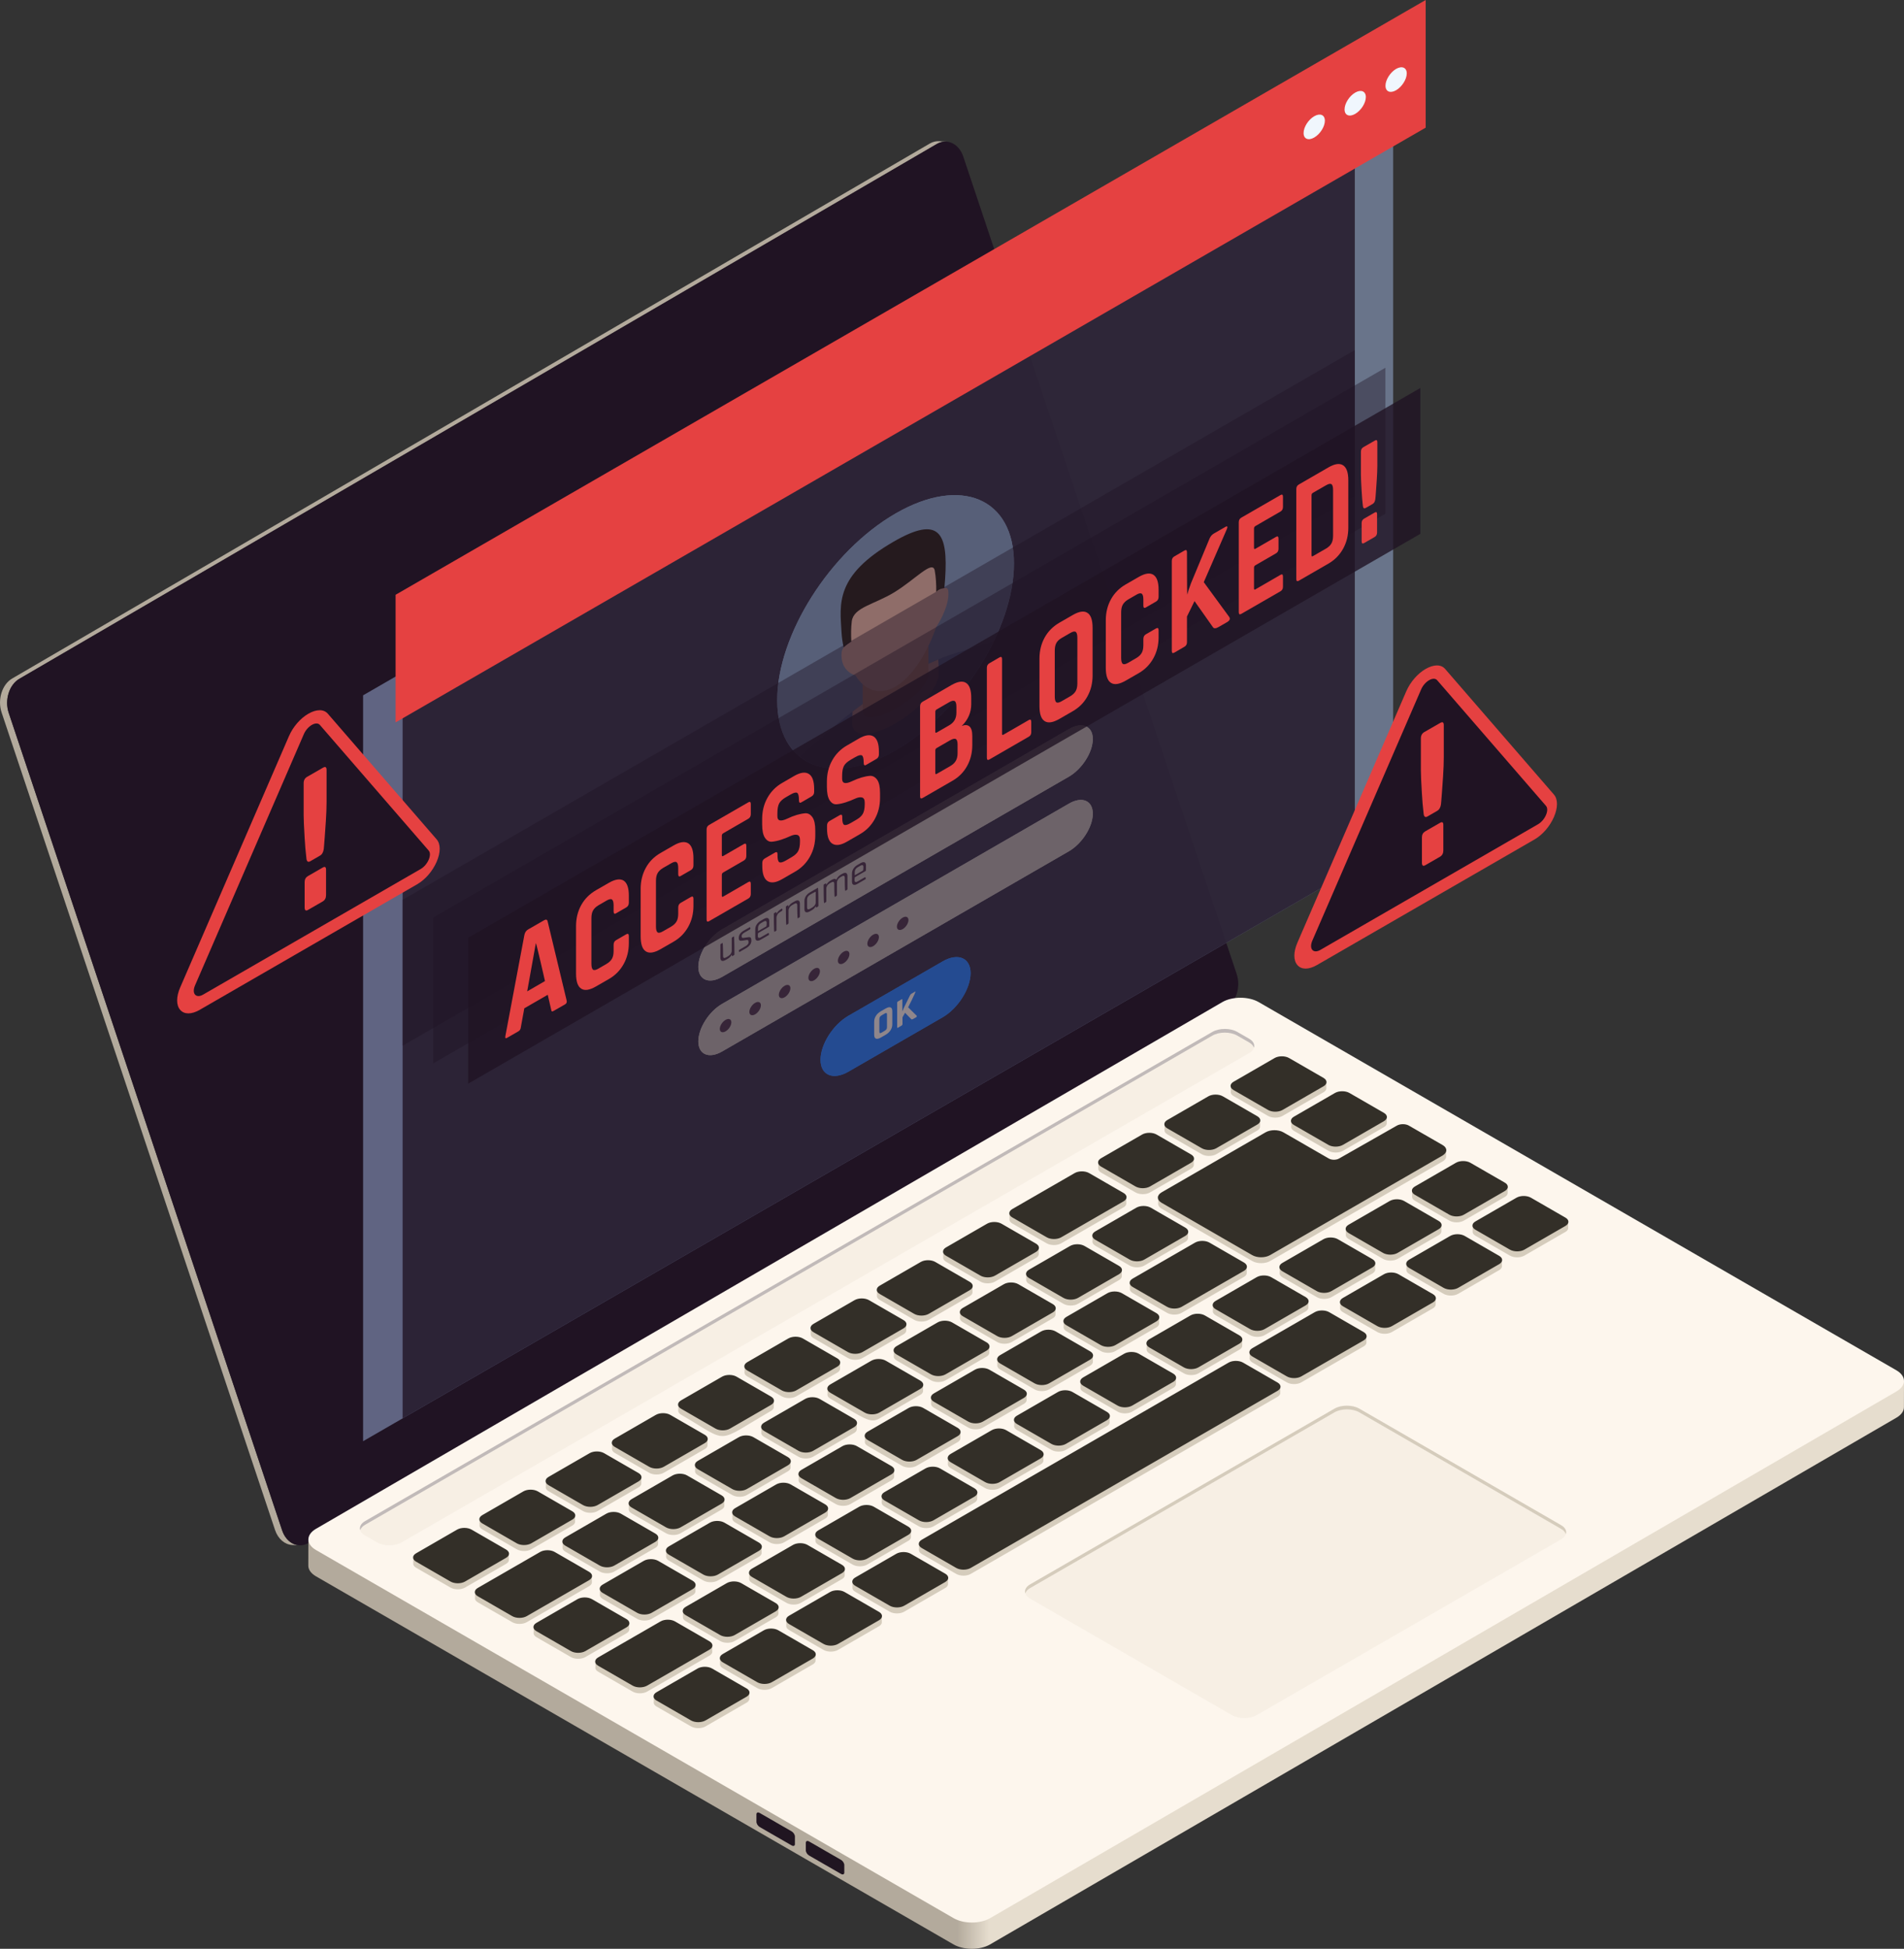 <svg xmlns="http://www.w3.org/2000/svg" xmlns:xlink="http://www.w3.org/1999/xlink" id="_x30_" x="0px" y="0px" viewBox="0 0 289.94 296.75" style="enable-background:new 0 0 289.94 296.75;" xml:space="preserve"><rect x="0" y="0" width="289.94" height="296.75" fill="#333333" stroke="none"/><style type="text/css">	.st0{fill:#B3AA9C;}	.st1{fill:#201323;}	.st2{fill:url(#SVGID_1_);}	.st3{fill:#FDF6ED;}	.st4{opacity:0.3;fill:#E6DDCE;}	.st5{fill:#D5CCBC;}	.st6{fill:#C1BAB9;}	.st7{fill:#201521;}	.st8{fill:#332F28;}	.st9{opacity:0.5;fill:#A1B7E2;}	.st10{opacity:0.8;fill:#201323;}	.st11{fill:#E54141;}	.st12{fill:#8FAACC;}	.st13{fill:#6480B4;}	.st14{fill:#FFC7AE;}	.st15{fill:#F2A883;}	.st16{fill:#2B2119;}	.st17{fill:#BAB3AE;}	.st18{fill:#4F374D;}	.st19{fill:#2983FF;}	.st20{fill:#FFF9F3;}	.st21{opacity:0.5;}	.st22{fill:#F0F6FD;}	.st23{opacity:0.4;fill:#201323;}</style><g id="_x31_4_1_">	<g>		<g>			<g>				<path class="st0" d="M2.95,103.37l139.73-81.45c0.46-0.26,0.94-0.38,1.4-0.35L143,21.5c-0.47-0.02-0.94,0.09-1.4,0.35     L1.87,103.31c-1.55,0.89-2.29,3.22-1.62,5.2l41.63,124.46c0.47,1.4,1.5,2.23,2.61,2.29l1.08,0.06c-1.11-0.06-2.15-0.9-2.61-2.29     L1.33,108.56C0.66,106.58,1.4,104.26,2.95,103.37z"></path>				<g>					<path class="st1" d="M142.68,21.91c1.55-0.89,3.35-0.04,4.01,1.94l41.63,124.46c0.66,1.98-0.08,4.3-1.62,5.2L46.97,234.96      c-1.55,0.89-3.35,0.04-4.01-1.94L1.33,108.56c-0.66-1.98,0.08-4.3,1.62-5.2L142.68,21.91z"></path>				</g>				<g>					<linearGradient id="SVGID_1_" gradientUnits="userSpaceOnUse" x1="145.734" y1="253.515" x2="150.622" y2="253.515">						<stop offset="0" style="stop-color:#B3AA9C"></stop>						<stop offset="1" style="stop-color:#E6DDCE"></stop>					</linearGradient>					<path class="st2" d="M46.96,234.41l-0.01,4c0,0.59,0.39,1.17,1.16,1.62l97.1,56.06c1.53,0.88,4.02,0.89,5.55,0l138.04-80.22      c0.75-0.44,1.13-1.01,1.13-1.59l0.01-4L46.96,234.41z"></path>					<path class="st3" d="M288.78,208.66c1.53,0.88,1.55,2.32,0.03,3.21l-138.04,80.22c-1.53,0.89-4.02,0.88-5.55,0l-97.1-56.06      c-1.53-0.88-1.55-2.32-0.02-3.22l138.04-80.22c1.52-0.88,4.01-0.88,5.54,0.01L288.78,208.66z"></path>				</g>				<g>					<path class="st4" d="M237.71,234.41l-46.35,26.76c-1.04,0.6-2.73,0.6-3.77,0l-30.72-17.74c-1.04-0.6-1.04-1.58,0-2.18      l46.35-26.76c1.04-0.6,2.73-0.6,3.77,0l30.72,17.74C238.75,232.84,238.75,233.81,237.71,234.41z"></path>					<path class="st5" d="M156.87,241.82l46.35-26.76c1.04-0.6,2.73-0.6,3.77,0l30.72,17.74c0.4,0.23,0.64,0.51,0.74,0.81      c0.15-0.48-0.09-1-0.74-1.37l-30.72-17.74c-1.04-0.6-2.73-0.6-3.77,0l-46.35,26.76c-0.64,0.37-0.89,0.89-0.74,1.37      C156.23,242.33,156.47,242.05,156.87,241.82z"></path>				</g>				<g>					<path class="st4" d="M190.21,160.36l-129.04,74.5c-1.04,0.6-2.73,0.6-3.77,0l-1.81-1.04c-1.04-0.6-1.04-1.58,0-2.18      l129.04-74.5c1.04-0.6,2.73-0.6,3.77,0l1.81,1.04C191.25,158.78,191.25,159.75,190.21,160.36z"></path>					<path class="st6" d="M55.59,232.19l129.04-74.5c1.04-0.6,2.73-0.6,3.77,0l1.81,1.04c0.4,0.23,0.64,0.51,0.74,0.81      c0.15-0.48-0.09-1-0.74-1.37l-1.81-1.04c-1.04-0.6-2.73-0.6-3.77,0l-129.04,74.5c-0.64,0.37-0.89,0.89-0.74,1.37      C54.95,232.71,55.19,232.42,55.59,232.19z"></path>				</g>				<path class="st5" d="M104,246.12c-0.02-0.07-0.02-0.14,0-0.21c-0.02-0.07-0.02-0.14,0-0.21c-0.06-0.26,0.07-0.54,0.42-0.74     l6.25-3.61c0.61-0.35,1.59-0.35,2.2,0l5.25,3.03c0.35,0.2,0.47,0.48,0.42,0.74c0.01,0.07,0.01,0.14,0,0.21     c0.01,0.07,0.01,0.14,0,0.21c0.06,0.26-0.07,0.54-0.42,0.74l-6.25,3.61c-0.61,0.35-1.59,0.35-2.2,0l-5.25-3.03     C104.07,246.66,103.95,246.39,104,246.12z M91.78,243.48l5.25,3.03c0.61,0.35,1.59,0.35,2.2,0l6.25-3.61     c0.35-0.2,0.47-0.48,0.42-0.74c0.01-0.07,0.01-0.14,0-0.21c0.01-0.07,0.01-0.14,0-0.21c0.06-0.26-0.07-0.54-0.42-0.74     l-5.25-3.03c-0.61-0.35-1.59-0.35-2.2,0l-6.25,3.61c-0.35,0.2-0.47,0.48-0.42,0.74c-0.02,0.07-0.02,0.14,0,0.21     c-0.02,0.07-0.02,0.14,0,0.21C91.3,243,91.43,243.27,91.78,243.48z M106.27,222.73c-0.35,0.2-0.47,0.48-0.42,0.74     c-0.01,0.07-0.01,0.14,0,0.21c-0.01,0.07-0.01,0.14,0,0.21c-0.06,0.26,0.07,0.54,0.42,0.74l5.25,3.03c0.61,0.35,1.59,0.35,2.2,0     l6.25-3.61c0.35-0.2,0.47-0.48,0.42-0.74c0.01-0.07,0.01-0.14,0-0.21c0.01-0.07,0.01-0.14,0-0.21c0.06-0.26-0.07-0.54-0.42-0.74     C112.24,217.69,114.85,217.77,106.27,222.73z M192.57,203.31l6.25-3.61c0.35-0.2,0.47-0.48,0.42-0.74     c0.01-0.07,0.01-0.14,0-0.21c0.01-0.07,0.01-0.14,0-0.21c0.06-0.26-0.07-0.54-0.42-0.74l-5.25-3.03c-0.61-0.35-1.59-0.35-2.2,0     l-6.25,3.61c-0.35,0.2-0.47,0.48-0.42,0.74c-0.01,0.07-0.01,0.14,0,0.21c-0.01,0.07-0.01,0.14,0,0.21     c-0.06,0.26,0.07,0.54,0.42,0.74l5.25,3.03C190.98,203.66,191.97,203.66,192.57,203.31z M121.96,244.07l6.25-3.61     c0.35-0.2,0.47-0.48,0.42-0.74c0.01-0.07,0.01-0.14,0-0.21c0.01-0.07,0.01-0.14,0-0.21c0.06-0.26-0.07-0.54-0.42-0.74     l-5.25-3.03c-0.61-0.35-1.59-0.35-2.2,0l-6.25,3.61c-0.35,0.2-0.47,0.48-0.42,0.74c-0.02,0.07-0.02,0.14,0,0.21     c-0.02,0.07-0.02,0.14,0,0.21c-0.06,0.26,0.07,0.54,0.42,0.74l5.25,3.03C120.37,244.43,121.36,244.43,121.96,244.07z      M102.43,224.94l-6.25,3.61c-0.35,0.2-0.47,0.48-0.42,0.74c-0.02,0.07-0.02,0.14,0,0.21c-0.02,0.07-0.02,0.14,0,0.21     c-0.06,0.26,0.07,0.54,0.42,0.74l5.25,3.03c0.61,0.35,1.59,0.35,2.2,0l6.25-3.61c0.35-0.2,0.47-0.48,0.42-0.74     c0.01-0.07,0.01-0.14,0-0.21c0.01-0.07,0.01-0.14,0-0.21c0.06-0.26-0.07-0.54-0.42-0.74l-5.25-3.03     C104.02,224.59,103.04,224.59,102.43,224.94z M172.4,214.96l6.25-3.61c0.35-0.2,0.47-0.48,0.42-0.74c0.02-0.07,0.02-0.14,0-0.21     c0.02-0.07,0.02-0.14,0-0.21c0.06-0.26-0.07-0.54-0.42-0.74l-5.25-3.03c-0.61-0.35-1.59-0.35-2.2,0l-6.25,3.61     c-0.35,0.2-0.47,0.48-0.42,0.74c-0.01,0.07-0.01,0.14,0,0.21c-0.01,0.07-0.01,0.14,0,0.21c-0.06,0.26,0.07,0.54,0.42,0.74     l5.25,3.03C170.81,215.31,171.79,215.31,172.4,214.96z M122.6,213.29l-6.25,3.61c-0.35,0.2-0.47,0.48-0.42,0.74     c-0.01,0.07-0.01,0.14,0,0.21c-0.01,0.07-0.01,0.14,0,0.21c-0.06,0.26,0.07,0.54,0.42,0.74l5.25,3.03c0.61,0.35,1.59,0.35,2.2,0     l6.25-3.61c0.35-0.2,0.47-0.48,0.42-0.74c0.02-0.07,0.02-0.14,0-0.21c0.02-0.07,0.02-0.14,0-0.21c0.06-0.26-0.07-0.54-0.42-0.74     l-5.25-3.03C124.19,212.94,123.21,212.94,122.6,213.29z M162.31,220.78l6.25-3.61c0.35-0.2,0.47-0.48,0.42-0.74     c0.01-0.07,0.01-0.14,0-0.21c0.01-0.07,0.01-0.14,0-0.21c0.06-0.26-0.07-0.54-0.42-0.74l-5.25-3.03c-0.61-0.35-1.59-0.35-2.2,0     l-6.25,3.61c-0.35,0.2-0.47,0.48-0.42,0.74c-0.01,0.07-0.01,0.14,0,0.21c-0.01,0.07-0.01,0.14,0,0.21     c-0.06,0.26,0.07,0.54,0.42,0.74l5.25,3.03C160.72,221.13,161.7,221.13,162.31,220.78z M132.05,238.25l6.25-3.61     c0.35-0.2,0.47-0.48,0.42-0.74c0.01-0.07,0.01-0.14,0-0.21c0.01-0.07,0.01-0.14,0-0.21c0.06-0.26-0.07-0.54-0.42-0.74     l-5.25-3.03c-0.61-0.35-1.59-0.35-2.2,0l-6.25,3.61c-0.35,0.2-0.47,0.48-0.42,0.74c-0.02,0.07-0.02,0.14,0,0.21     c-0.02,0.07-0.02,0.14,0,0.21c-0.06,0.26,0.07,0.54,0.42,0.74l5.25,3.03C130.46,238.6,131.44,238.6,132.05,238.25z      M182.49,209.13l6.25-3.61c0.35-0.2,0.47-0.48,0.42-0.74c0.02-0.07,0.02-0.14,0-0.21c0.02-0.07,0.02-0.14,0-0.21     c0.06-0.26-0.07-0.54-0.42-0.74l-5.25-3.03c-0.61-0.35-1.59-0.35-2.2,0l-6.25,3.61c-0.35,0.2-0.47,0.48-0.42,0.74     c-0.02,0.07-0.02,0.14,0,0.21c-0.02,0.07-0.02,0.14,0,0.21c-0.06,0.26,0.07,0.54,0.42,0.74l5.25,3.03     C180.89,209.48,181.88,209.48,182.49,209.13z M142.14,232.43l6.25-3.61c0.35-0.2,0.47-0.48,0.42-0.74     c0.02-0.07,0.02-0.14,0-0.21c0.02-0.07,0.02-0.14,0-0.21c0.06-0.26-0.07-0.54-0.42-0.74l-5.25-3.03c-0.61-0.35-1.59-0.35-2.2,0     l-6.25,3.61c-0.35,0.2-0.47,0.48-0.42,0.74c-0.01,0.07-0.01,0.14,0,0.21c-0.01,0.07-0.01,0.14,0,0.21     c-0.06,0.26,0.07,0.54,0.42,0.74l5.25,3.03C140.55,232.78,141.53,232.78,142.14,232.43z M152.22,226.6l6.25-3.61     c0.35-0.2,0.47-0.48,0.42-0.74c0.01-0.07,0.01-0.14,0-0.21c0.01-0.07,0.01-0.14,0-0.21c0.06-0.26-0.07-0.54-0.42-0.74     l-5.25-3.03c-0.61-0.35-1.59-0.35-2.2,0l-6.25,3.61c-0.35,0.2-0.47,0.48-0.42,0.74c-0.01,0.07-0.01,0.14,0,0.21     c-0.01,0.07-0.01,0.14,0,0.21c-0.06,0.26,0.07,0.54,0.42,0.74l5.25,3.03C150.63,226.95,151.62,226.95,152.22,226.6z      M92.34,230.77l-6.25,3.61c-0.35,0.2-0.47,0.48-0.42,0.74c-0.01,0.07-0.01,0.14,0,0.21c-0.01,0.07-0.01,0.14,0,0.21     c-0.06,0.26,0.07,0.54,0.42,0.74l5.25,3.03c0.61,0.35,1.59,0.35,2.2,0l6.25-3.61c0.35-0.2,0.47-0.48,0.42-0.74     c0.02-0.07,0.02-0.14,0-0.21c0.02-0.07,0.02-0.14,0-0.21c0.06-0.26-0.07-0.54-0.42-0.74l-5.25-3.03     C93.93,230.42,92.95,230.42,92.34,230.77z M129.49,229.04l6.25-3.61c0.35-0.2,0.47-0.48,0.42-0.74c0.01-0.07,0.01-0.14,0-0.21     c0.01-0.07,0.01-0.14,0-0.21c0.06-0.26-0.07-0.54-0.42-0.74l-5.25-3.03c-0.61-0.35-1.59-0.35-2.2,0l-6.25,3.61     c-0.35,0.2-0.47,0.48-0.42,0.74c-0.01,0.07-0.01,0.14,0,0.21c-0.01,0.07-0.01,0.14,0,0.21c-0.06,0.26,0.07,0.54,0.42,0.74     l5.25,3.03C127.9,229.39,128.88,229.39,129.49,229.04z M159.75,211.57l6.25-3.61c0.35-0.2,0.47-0.48,0.42-0.74     c0.02-0.07,0.02-0.14,0-0.21c0.02-0.07,0.02-0.14,0-0.21c0.06-0.26-0.07-0.54-0.42-0.74l-5.25-3.03c-0.61-0.35-1.59-0.35-2.2,0     l-6.25,3.61c-0.35,0.2-0.47,0.48-0.42,0.74c-0.02,0.07-0.02,0.14,0,0.21c-0.02,0.07-0.02,0.14,0,0.21     c-0.06,0.26,0.07,0.54,0.42,0.74l5.25,3.03C158.16,211.92,159.14,211.92,159.75,211.57z M149.66,217.39l6.25-3.61     c0.35-0.2,0.47-0.48,0.42-0.74c0.02-0.07,0.02-0.14,0-0.21c0.02-0.07,0.02-0.14,0-0.21c0.06-0.26-0.07-0.54-0.42-0.74     l-5.25-3.03c-0.61-0.35-1.59-0.35-2.2,0l-6.25,3.61c-0.35,0.2-0.47,0.48-0.42,0.74c-0.02,0.07-0.02,0.14,0,0.21     c-0.02,0.07-0.02,0.14,0,0.21c-0.06,0.26,0.07,0.54,0.42,0.74l5.25,3.03C148.07,217.74,149.06,217.74,149.66,217.39z      M139.58,223.21l6.25-3.61c0.35-0.2,0.47-0.48,0.42-0.74c0.02-0.07,0.02-0.14,0-0.21c0.02-0.07,0.02-0.14,0-0.21     c0.06-0.26-0.07-0.54-0.42-0.74l-5.25-3.03c-0.61-0.35-1.59-0.35-2.2,0l-6.25,3.61c-0.35,0.2-0.47,0.48-0.42,0.74     c-0.01,0.07-0.01,0.14,0,0.21c-0.01,0.07-0.01,0.14,0,0.21c-0.06,0.26,0.07,0.54,0.42,0.74l5.25,3.03     C137.99,223.56,138.97,223.56,139.58,223.21z M215.04,181.68c-0.02,0.07-0.02,0.14,0,0.21c-0.02,0.07-0.02,0.14,0,0.21     c-0.06,0.26,0.07,0.54,0.42,0.74l5.25,3.03c0.61,0.35,1.59,0.35,2.2,0l6.25-3.61c0.35-0.2,0.48-0.48,0.42-0.74     c0.02-0.07,0.02-0.14,0-0.21c0.02-0.07,0.02-0.14,0-0.21c0.06-0.26-0.07-0.54-0.42-0.74l-5.25-3.03c-0.61-0.35-1.59-0.35-2.2,0     l-6.25,3.61C215.11,181.14,214.98,181.41,215.04,181.68z M119.4,234.86l6.25-3.61c0.35-0.2,0.47-0.48,0.42-0.74     c0.02-0.07,0.02-0.14,0-0.21c0.02-0.07,0.02-0.14,0-0.21c0.06-0.26-0.07-0.54-0.42-0.74l-5.25-3.03c-0.61-0.35-1.59-0.35-2.2,0     l-6.25,3.61c-0.35,0.2-0.47,0.48-0.42,0.74c-0.02,0.07-0.02,0.14,0,0.21c-0.02,0.07-0.02,0.14,0,0.21     c-0.06,0.26,0.07,0.54,0.42,0.74l5.25,3.03C117.81,235.21,118.8,235.21,119.4,234.86z M110.31,232.13     c-0.61-0.35-1.59-0.35-2.2,0l-6.25,3.61c-0.35,0.2-0.47,0.48-0.42,0.74c-0.01,0.07-0.01,0.14,0,0.21     c-0.01,0.07-0.01,0.14,0,0.21c-0.06,0.26,0.07,0.54,0.42,0.74l5.25,3.03c0.61,0.35,1.59,0.35,2.2,0l6.25-3.61     c0.35-0.2,0.47-0.48,0.42-0.74c0.01-0.07,0.01-0.14,0-0.21c0.01-0.07,0.01-0.14,0-0.21c0.06-0.26-0.07-0.54-0.42-0.74     L110.31,232.13z M142.78,201.65l-6.25,3.61c-0.35,0.2-0.47,0.48-0.42,0.74c-0.01,0.07-0.01,0.14,0,0.21     c-0.01,0.07-0.01,0.14,0,0.21c-0.06,0.26,0.07,0.54,0.42,0.74l5.25,3.03c0.61,0.35,1.59,0.35,2.2,0l6.25-3.61     c0.35-0.2,0.47-0.48,0.42-0.74c0.01-0.07,0.01-0.14,0-0.21c0.01-0.07,0.01-0.14,0-0.21c0.06-0.26-0.07-0.54-0.42-0.74     l-5.25-3.03C144.37,201.3,143.38,201.3,142.78,201.65z M152.86,195.82l-6.25,3.61c-0.35,0.2-0.47,0.48-0.42,0.74     c-0.01,0.07-0.01,0.14,0,0.21c-0.01,0.07-0.01,0.14,0,0.21c-0.06,0.26,0.07,0.54,0.42,0.74l5.25,3.03c0.61,0.35,1.59,0.35,2.2,0     l6.25-3.61c0.35-0.2,0.47-0.48,0.42-0.74c0.02-0.07,0.02-0.14,0-0.21c0.02-0.07,0.02-0.14,0-0.21c0.06-0.26-0.07-0.54-0.42-0.74     l-5.25-3.03C154.46,195.47,153.47,195.47,152.86,195.82z M169.84,205.74l6.25-3.61c0.35-0.2,0.47-0.48,0.42-0.74     c0.01-0.07,0.01-0.14,0-0.21c0.01-0.07,0.01-0.14,0-0.21c0.06-0.26-0.07-0.54-0.42-0.74l-5.25-3.03c-0.61-0.35-1.59-0.35-2.2,0     l-6.25,3.61c-0.35,0.2-0.47,0.48-0.42,0.74c-0.01,0.07-0.01,0.14,0,0.21c-0.01,0.07-0.01,0.14,0,0.21     c-0.06,0.26,0.07,0.54,0.42,0.74l5.25,3.03C168.25,206.09,169.23,206.09,169.84,205.74z M162.95,190l-6.25,3.61     c-0.35,0.2-0.47,0.48-0.42,0.74c-0.02,0.07-0.02,0.14,0,0.21c-0.02,0.07-0.02,0.14,0,0.21c-0.06,0.26,0.07,0.54,0.42,0.74     l5.25,3.03c0.61,0.35,1.59,0.35,2.2,0l6.25-3.61c0.35-0.2,0.47-0.48,0.42-0.74c0.02-0.07,0.02-0.14,0-0.21     c0.02-0.07,0.02-0.14,0-0.21c0.06-0.26-0.07-0.54-0.42-0.74l-5.25-3.03C164.54,189.65,163.56,189.65,162.95,190z M132.69,207.47     l-6.25,3.61c-0.35,0.2-0.47,0.48-0.42,0.74c-0.01,0.07-0.01,0.14,0,0.21c-0.01,0.07-0.01,0.14,0,0.21     c-0.06,0.26,0.07,0.54,0.42,0.74c5.16,2.98,6.05,3.84,7.45,3.03l6.25-3.61c0.35-0.2,0.47-0.48,0.42-0.74     c0.02-0.07,0.02-0.14,0-0.21c0.02-0.07,0.02-0.14,0-0.21c0.06-0.26-0.07-0.54-0.42-0.74l-5.25-3.03     C134.28,207.12,133.3,207.12,132.69,207.47z M179.93,199.92l9.5-5.48c0.35-0.2,0.47-0.48,0.42-0.74c0.02-0.07,0.02-0.14,0-0.21     c0.02-0.07,0.02-0.14,0-0.21c0.06-0.26-0.07-0.54-0.42-0.74l-5.25-3.03c-0.61-0.35-1.59-0.35-2.2,0l-9.5,5.48     c-0.35,0.2-0.47,0.48-0.42,0.74c-0.02,0.07-0.02,0.14,0,0.21c-0.02,0.07-0.02,0.14,0,0.21c-0.06,0.26,0.07,0.54,0.42,0.74     l5.25,3.03C178.33,200.27,179.32,200.27,179.93,199.92z M180.49,187.21l-5.25-3.03c-0.61-0.35-1.59-0.35-2.2,0l-6.25,3.61     c-0.35,0.2-0.47,0.48-0.42,0.74c-0.01,0.07-0.01,0.14,0,0.21c-0.01,0.07-0.01,0.14,0,0.21c-0.06,0.26,0.07,0.54,0.42,0.74     l5.25,3.03c0.61,0.35,1.59,0.35,2.2,0l6.25-3.61c0.35-0.2,0.47-0.48,0.42-0.74c0.02-0.07,0.02-0.14,0-0.21     c0.02-0.07,0.02-0.14,0-0.21C180.97,187.69,180.84,187.41,180.49,187.21z M144.06,192.13l5.25,3.03c0.61,0.35,1.59,0.35,2.2,0     l6.25-3.61c0.35-0.2,0.47-0.48,0.42-0.74c0.01-0.07,0.01-0.14,0-0.21c0.01-0.07,0.01-0.14,0-0.21c0.06-0.26-0.07-0.54-0.42-0.74     l-5.25-3.03c-0.61-0.35-1.59-0.35-2.2,0l-6.25,3.61c-0.35,0.2-0.47,0.48-0.42,0.74c-0.02,0.07-0.02,0.14,0,0.21     c-0.02,0.07-0.02,0.14,0,0.21C143.58,191.65,143.71,191.92,144.06,192.13z M113.68,257.38l-5.25-3.03     c-0.61-0.35-1.59-0.35-2.2,0l-6.25,3.61c-0.35,0.2-0.47,0.48-0.42,0.74c-0.01,0.07-0.01,0.14,0,0.21     c-0.01,0.07-0.01,0.14,0,0.21c-0.06,0.26,0.07,0.54,0.42,0.74l5.25,3.03c0.61,0.35,1.59,0.35,2.2,0l6.25-3.61     c0.35-0.2,0.47-0.48,0.42-0.74c0.01-0.07,0.01-0.14,0-0.21c0.01-0.07,0.01-0.14,0-0.21     C114.16,257.85,114.03,257.58,113.68,257.38z M123.77,251.55l-5.25-3.03c-0.61-0.35-1.59-0.35-2.2,0l-6.25,3.61     c-0.35,0.2-0.47,0.48-0.42,0.74c-0.02,0.07-0.02,0.14,0,0.21c-0.02,0.07-0.02,0.14,0,0.21c-0.06,0.26,0.07,0.54,0.42,0.74     l5.25,3.03c0.61,0.35,1.59,0.35,2.2,0l6.25-3.61c0.35-0.2,0.47-0.48,0.42-0.74c0.02-0.07,0.02-0.14,0-0.21     c0.02-0.07,0.02-0.14,0-0.21C124.24,252.03,124.12,251.76,123.77,251.55z M108.46,251.37c0.01-0.07,0.01-0.14,0-0.21     c0.01-0.07,0.01-0.14,0-0.21c0.06-0.26-0.07-0.54-0.42-0.74l-5.25-3.03c-0.61-0.35-1.59-0.35-2.2,0l-9.5,5.48     c-0.35,0.2-0.47,0.48-0.42,0.74c-0.01,0.07-0.01,0.14,0,0.21c-0.01,0.07-0.01,0.14,0,0.21c-0.06,0.26,0.07,0.54,0.42,0.74     l5.25,3.03c0.61,0.35,1.59,0.35,2.2,0l9.5-5.48C108.39,251.91,108.51,251.64,108.46,251.37z M133.86,245.73l-5.25-3.03     c-0.61-0.35-1.59-0.35-2.2,0l-6.25,3.61c-0.35,0.2-0.47,0.48-0.42,0.74c-0.02,0.07-0.02,0.14,0,0.21     c-0.02,0.07-0.02,0.14,0,0.21c-0.06,0.26,0.07,0.54,0.42,0.74l5.25,3.03c0.61,0.35,1.59,0.35,2.2,0l6.25-3.61     c0.35-0.2,0.47-0.48,0.42-0.74c0.01-0.07,0.01-0.14,0-0.21c0.01-0.07,0.01-0.14,0-0.21     C134.33,246.21,134.21,245.93,133.86,245.73z M77.48,237.4c0.02-0.07,0.02-0.14,0-0.21c0.02-0.07,0.02-0.14,0-0.21     c0.06-0.26-0.07-0.54-0.42-0.74l-5.25-3.03c-0.61-0.35-1.59-0.35-2.2,0l-6.25,3.61c-0.35,0.2-0.47,0.48-0.42,0.74     c-0.02,0.07-0.02,0.14,0,0.21c-0.02,0.07-0.02,0.14,0,0.21c-0.06,0.26,0.07,0.54,0.42,0.74l5.25,3.03c0.61,0.35,1.59,0.35,2.2,0     l6.25-3.61C77.41,237.94,77.54,237.67,77.48,237.4z M95.81,247.98c0.01-0.07,0.01-0.14,0-0.21c0.01-0.07,0.01-0.14,0-0.21     c0.06-0.26-0.07-0.54-0.42-0.74l-5.25-3.03c-0.61-0.35-1.59-0.35-2.2,0l-6.25,3.61c-0.35,0.2-0.47,0.48-0.42,0.74     c-0.01,0.07-0.01,0.14,0,0.21c-0.01,0.07-0.01,0.14,0,0.21c-0.06,0.26,0.07,0.54,0.42,0.74l5.25,3.03c0.61,0.35,1.59,0.35,2.2,0     l6.25-3.61C95.74,248.52,95.87,248.25,95.81,247.98z M90.13,240.79c0.01-0.07,0.01-0.14,0-0.21c0.01-0.07,0.01-0.14,0-0.21     c0.06-0.26-0.07-0.54-0.42-0.74l-5.25-3.03c-0.61-0.35-1.59-0.35-2.2,0l-9.5,5.49c-0.35,0.2-0.47,0.48-0.42,0.74     c-0.02,0.07-0.02,0.14,0,0.21c-0.02,0.07-0.02,0.14,0,0.21c-0.06,0.26,0.07,0.54,0.42,0.74l5.25,3.03c0.61,0.35,1.59,0.35,2.2,0     l9.5-5.48C90.06,241.33,90.18,241.06,90.13,240.79z M238.38,185.69l-5.25-3.03c-0.61-0.35-1.59-0.35-2.2,0l-6.25,3.61     c-0.35,0.2-0.47,0.48-0.42,0.74c-0.02,0.07-0.02,0.14,0,0.21c-0.02,0.07-0.02,0.14,0,0.21c-0.06,0.26,0.07,0.54,0.42,0.74     l5.25,3.03c0.61,0.35,1.59,0.35,2.2,0l6.25-3.61c0.35-0.2,0.47-0.48,0.42-0.74c0.01-0.07,0.01-0.14,0-0.21     c0.01-0.07,0.01-0.14,0-0.21C238.85,186.16,238.73,185.89,238.38,185.69z M218.2,197.33l-5.25-3.03c-0.61-0.35-1.59-0.35-2.2,0     l-6.25,3.61c-0.35,0.2-0.47,0.48-0.42,0.74c-0.02,0.07-0.02,0.14,0,0.21c-0.02,0.07-0.02,0.14,0,0.21     c-0.06,0.26,0.07,0.54,0.42,0.74l5.25,3.03c0.61,0.35,1.59,0.35,2.2,0l6.25-3.61c0.35-0.2,0.47-0.48,0.42-0.74     c0.02-0.07,0.02-0.14,0-0.21c0.02-0.07,0.02-0.14,0-0.21C218.68,197.81,218.56,197.54,218.2,197.33z M228.29,191.51l-5.25-3.03     c-0.61-0.35-1.59-0.35-2.2,0l-6.25,3.61c-0.35,0.2-0.47,0.48-0.42,0.74c-0.01,0.07-0.01,0.14,0,0.21     c-0.01,0.07-0.01,0.14,0,0.21c-0.06,0.26,0.07,0.54,0.42,0.74l5.25,3.03c0.61,0.35,1.59,0.35,2.2,0l6.25-3.61     c0.35-0.2,0.47-0.48,0.42-0.74c0.01-0.07,0.01-0.14,0-0.21c0.01-0.07,0.01-0.14,0-0.21     C228.77,191.99,228.64,191.71,228.29,191.51z M143.94,239.91l-5.25-3.03c-0.61-0.35-1.59-0.35-2.2,0l-6.25,3.61     c-0.35,0.2-0.47,0.48-0.42,0.74c-0.02,0.07-0.02,0.14,0,0.21c-0.02,0.07-0.02,0.14,0,0.21c-0.06,0.26,0.07,0.54,0.42,0.74     l5.25,3.03c0.61,0.35,1.59,0.35,2.2,0l6.25-3.61c0.35-0.2,0.47-0.48,0.42-0.74c0.02-0.07,0.02-0.14,0-0.21     c0.02-0.07,0.02-0.14,0-0.21C144.42,240.38,144.3,240.11,143.94,239.91z M73.45,232.89l5.25,3.03c0.61,0.35,1.59,0.35,2.2,0     l6.25-3.61c0.35-0.2,0.47-0.48,0.42-0.74c0.01-0.07,0.01-0.14,0-0.21c0.01-0.07,0.01-0.14,0-0.21c0.06-0.26-0.07-0.54-0.42-0.74     l-5.25-3.03c-0.61-0.35-1.59-0.35-2.2,0l-6.25,3.61c-0.35,0.2-0.47,0.48-0.42,0.74c-0.02,0.07-0.02,0.14,0,0.21     c-0.02,0.07-0.02,0.14,0,0.21C72.97,232.42,73.1,232.69,73.45,232.89z M194.54,210.8l-5.25-3.03c-0.61-0.35-1.59-0.35-2.2,0     l-46.72,26.97c-0.35,0.2-0.47,0.48-0.42,0.74c-0.01,0.07-0.01,0.14,0,0.21c-0.01,0.07-0.01,0.14,0,0.21     c-0.06,0.26,0.07,0.54,0.42,0.74l5.25,3.03c0.61,0.35,1.59,0.35,2.2,0l46.72-26.97c0.35-0.2,0.47-0.48,0.42-0.74     c0.02-0.07,0.02-0.14,0-0.21c0.02-0.07,0.02-0.14,0-0.21C195.02,211.27,194.9,211,194.54,210.8z M207.66,203.12l-5.25-3.03     c-0.61-0.35-1.59-0.35-2.2,0l-9.5,5.48c-0.35,0.2-0.47,0.48-0.42,0.74c-0.01,0.07-0.01,0.14,0,0.21c-0.01,0.07-0.01,0.14,0,0.21     c-0.06,0.26,0.07,0.54,0.42,0.74l5.25,3.03c0.61,0.35,1.59,0.35,2.2,0l9.5-5.48c0.35-0.2,0.47-0.48,0.42-0.74     c0.01-0.07,0.01-0.14,0-0.21c0.01-0.07,0.01-0.14,0-0.21C208.13,203.6,208.01,203.32,207.66,203.12z M202.74,197.53l6.25-3.61     c0.35-0.2,0.47-0.48,0.42-0.74c0.01-0.07,0.01-0.14,0-0.21c0.01-0.07,0.01-0.14,0-0.21c0.06-0.26-0.07-0.54-0.42-0.74     l-5.25-3.03c-0.61-0.35-1.59-0.35-2.2,0l-6.25,3.61c-0.35,0.2-0.47,0.48-0.42,0.74c-0.01,0.07-0.01,0.14,0,0.21     c-0.01,0.07-0.01,0.14,0,0.21c-0.06,0.26,0.07,0.54,0.42,0.74l5.25,3.03C201.14,197.88,202.13,197.88,202.74,197.53z      M187.85,166.9l5.25,3.03c0.61,0.35,1.59,0.35,2.2,0l6.25-3.61c0.35-0.2,0.47-0.48,0.42-0.74c0.01-0.07,0.01-0.14,0-0.21     c0.01-0.07,0.01-0.14,0-0.21c0.06-0.26-0.07-0.54-0.42-0.74l-5.25-3.03c-0.61-0.35-1.59-0.35-2.2,0l-6.25,3.61     c-0.35,0.2-0.47,0.48-0.42,0.74c-0.01,0.07-0.01,0.14,0,0.21c-0.01,0.07-0.01,0.14,0,0.21     C187.37,166.43,187.49,166.7,187.85,166.9z M177.76,172.73l5.25,3.03c0.61,0.35,1.59,0.35,2.2,0l6.25-3.61     c0.35-0.2,0.47-0.48,0.42-0.74c0.02-0.07,0.02-0.14,0-0.21c0.02-0.07,0.02-0.14,0-0.21c0.06-0.26-0.07-0.54-0.42-0.74     l-5.25-3.03c-0.61-0.35-1.59-0.35-2.2,0l-6.25,3.61c-0.35,0.2-0.47,0.48-0.42,0.74c-0.02,0.07-0.02,0.14,0,0.21     c-0.02,0.07-0.02,0.14,0,0.21C177.28,172.25,177.41,172.53,177.76,172.73z M154.14,186.3l5.25,3.03c0.61,0.35,1.59,0.35,2.2,0     l9.5-5.48c0.35-0.2,0.47-0.48,0.42-0.74c0.01-0.07,0.01-0.14,0-0.21c0.01-0.07,0.01-0.14,0-0.21c0.06-0.26-0.07-0.54-0.42-0.74     l-5.25-3.03c-0.61-0.35-1.59-0.35-2.2,0l-9.5,5.48c-0.35,0.2-0.47,0.48-0.42,0.74c-0.01,0.07-0.01,0.14,0,0.21     c-0.01,0.07-0.01,0.14,0,0.21C153.67,185.82,153.79,186.1,154.14,186.3z M167.67,178.55l5.25,3.03c0.61,0.35,1.59,0.35,2.2,0     l6.25-3.61c0.35-0.2,0.47-0.48,0.42-0.74c0.01-0.07,0.01-0.14,0-0.21c0.01-0.07,0.01-0.14,0-0.21c0.06-0.26-0.07-0.54-0.42-0.74     l-5.25-3.03c-0.61-0.35-1.59-0.35-2.2,0l-6.25,3.61c-0.35,0.2-0.47,0.48-0.42,0.74c-0.02,0.07-0.02,0.14,0,0.21     c-0.02,0.07-0.02,0.14,0,0.21C167.2,178.08,167.32,178.35,167.67,178.55z M196.63,171.05c-0.01,0.07-0.01,0.14,0,0.21     c-0.01,0.07-0.01,0.14,0,0.21c-0.06,0.26,0.07,0.54,0.42,0.74l5.25,3.03c0.61,0.35,1.59,0.35,2.2,0l6.25-3.61     c0.35-0.2,0.47-0.48,0.42-0.74c0.02-0.07,0.02-0.14,0-0.21c0.02-0.07,0.02-0.14,0-0.21c0.06-0.26-0.07-0.54-0.42-0.74     l-5.25-3.03c-0.61-0.35-1.59-0.35-2.2,0l-6.25,3.61C196.69,170.51,196.57,170.78,196.63,171.05z M212.82,191.7l6.25-3.61     c0.35-0.2,0.47-0.48,0.42-0.74c0.02-0.07,0.02-0.14,0-0.21c0.02-0.07,0.02-0.14,0-0.21c0.06-0.26-0.07-0.54-0.42-0.74     l-5.25-3.03c-0.61-0.35-1.59-0.35-2.2,0l-6.25,3.61c-0.35,0.2-0.47,0.48-0.42,0.74c-0.02,0.07-0.02,0.14,0,0.21     c-0.02,0.07-0.02,0.14,0,0.21c-0.06,0.26,0.07,0.54,0.42,0.74l5.25,3.03C211.23,192.05,212.22,192.05,212.82,191.7z      M93.62,221.24l5.25,3.03c0.61,0.35,1.59,0.35,2.2,0l6.25-3.61c0.35-0.2,0.47-0.48,0.42-0.74c0.02-0.07,0.02-0.14,0-0.21     c0.02-0.07,0.02-0.14,0-0.21c0.06-0.26-0.07-0.54-0.42-0.74l-5.25-3.03c-0.61-0.35-1.59-0.35-2.2,0l-6.25,3.61     c-0.35,0.2-0.47,0.48-0.42,0.74c-0.01,0.07-0.01,0.14,0,0.21c-0.01,0.07-0.01,0.14,0,0.21     C93.15,220.77,93.27,221.04,93.62,221.24z M103.71,215.42c7.57,4.37,4.95,4.48,13.7-0.57c0.35-0.2,0.47-0.48,0.42-0.74     c0.02-0.07,0.02-0.14,0-0.21c0.02-0.07,0.02-0.14,0-0.21c0.06-0.26-0.07-0.54-0.42-0.74l-5.25-3.03c-0.61-0.35-1.59-0.35-2.2,0     l-6.25,3.61c-0.35,0.2-0.47,0.48-0.42,0.74c-0.01,0.07-0.01,0.14,0,0.21c-0.01,0.07-0.01,0.14,0,0.21     C103.23,214.94,103.36,215.22,103.71,215.42z M83.54,227.07l5.25,3.03c0.61,0.35,1.59,0.35,2.2,0l6.25-3.61     c0.35-0.2,0.47-0.48,0.42-0.74c0.02-0.07,0.02-0.14,0-0.21c0.02-0.07,0.02-0.14,0-0.21c0.06-0.26-0.07-0.54-0.42-0.74     l-5.25-3.03c-0.61-0.35-1.59-0.35-2.2,0l-6.25,3.61c-0.35,0.2-0.47,0.48-0.42,0.74c-0.01,0.07-0.01,0.14,0,0.21     c-0.01,0.07-0.01,0.14,0,0.21C83.06,226.59,83.18,226.87,83.54,227.07z M113.8,209.6l5.25,3.03c0.61,0.35,1.59,0.35,2.2,0     l6.25-3.61c0.35-0.2,0.47-0.48,0.42-0.74c0.01-0.07,0.01-0.14,0-0.21c0.01-0.07,0.01-0.14,0-0.21c0.06-0.26-0.07-0.54-0.42-0.74     l-5.25-3.03c-0.61-0.35-1.59-0.35-2.2,0l-6.25,3.61c-0.35,0.2-0.47,0.48-0.42,0.74c-0.01,0.07-0.01,0.14,0,0.21     c-0.01,0.07-0.01,0.14,0,0.21C113.32,209.12,113.44,209.39,113.8,209.6z M133.97,197.95l5.25,3.03c0.61,0.35,1.59,0.35,2.2,0     l6.25-3.61c0.35-0.2,0.47-0.48,0.42-0.74c0.01-0.07,0.01-0.14,0-0.21c0.01-0.07,0.01-0.14,0-0.21c0.06-0.26-0.07-0.54-0.42-0.74     l-5.25-3.03c-0.61-0.35-1.59-0.35-2.2,0l-6.25,3.61c-0.35,0.2-0.47,0.48-0.42,0.74c-0.02,0.07-0.02,0.14,0,0.21     c-0.02,0.07-0.02,0.14,0,0.21C133.49,197.47,133.62,197.75,133.97,197.95z M123.88,203.77l5.25,3.03c0.61,0.35,1.59,0.35,2.2,0     l6.25-3.61c0.35-0.2,0.47-0.48,0.42-0.74c0.02-0.07,0.02-0.14,0-0.21c0.02-0.07,0.02-0.14,0-0.21c0.06-0.26-0.07-0.54-0.42-0.74     l-5.25-3.03c-0.61-0.35-1.59-0.35-2.2,0l-6.25,3.61c-0.35,0.2-0.47,0.48-0.42,0.74c-0.02,0.07-0.02,0.14,0,0.21     c-0.02,0.07-0.02,0.14,0,0.21C123.41,203.3,123.53,203.57,123.88,203.77z M202.37,176.68l-6.92-3.99     c-0.75-0.44-1.98-0.44-2.73,0l-15.83,9.14c-0.43,0.25-0.58,0.57-0.53,0.9c-0.01,0.07-0.01,0.14,0,0.21     c-0.01,0.07-0.01,0.14,0,0.21c-0.05,0.32,0.1,0.65,0.53,0.9l13.8,7.97c0.75,0.44,1.98,0.44,2.73,0l26.26-15.16     c0.43-0.25,0.58-0.57,0.53-0.9c0.01-0.07,0.01-0.14,0-0.21c0.01-0.07,0.01-0.14,0-0.21c0.05-0.32-0.1-0.65-0.53-0.9l-5.14-2.97     c-0.5-0.29-1.31-0.29-1.82,0l-8.82,5.02C203.48,176.93,202.79,176.93,202.37,176.68z"></path>				<g>					<path class="st7" d="M128.07,285.35l-4.86-2.8c-0.28-0.16-0.5-0.51-0.5-0.79v-1.14c0-0.28,0.22-0.37,0.5-0.21l4.86,2.8      c0.28,0.16,0.5,0.51,0.5,0.79v1.14C128.58,285.41,128.35,285.51,128.07,285.35z"></path>					<path class="st7" d="M120.55,281.01l-4.86-2.8c-0.28-0.16-0.5-0.51-0.5-0.79v-1.14c0-0.28,0.22-0.37,0.5-0.21l4.86,2.8      c0.28,0.16,0.5,0.51,0.5,0.79v1.14C121.06,281.07,120.83,281.17,120.55,281.01z"></path>				</g>				<path class="st8" d="M77.06,237.22l-6.25,3.61c-0.61,0.35-1.59,0.35-2.2,0l-5.25-3.03c-0.61-0.35-0.61-0.92,0-1.27l6.25-3.61     c0.61-0.35,1.59-0.35,2.2,0l5.25,3.03C77.67,236.31,77.67,236.87,77.06,237.22z M87.15,230.13l-5.25-3.03     c-0.61-0.35-1.59-0.35-2.2,0l-6.25,3.61c-0.61,0.35-0.61,0.92,0,1.27l5.25,3.03c0.61,0.35,1.59,0.35,2.2,0l6.25-3.61     C87.76,231.05,87.76,230.48,87.15,230.13z M97.24,224.31l-5.25-3.03c-0.61-0.35-1.59-0.35-2.2,0l-6.25,3.61     c-0.61,0.35-0.61,0.92,0,1.27l5.25,3.03c0.61,0.35,1.59,0.35,2.2,0l6.25-3.61C97.84,225.23,97.84,224.66,97.24,224.31z      M107.32,218.48l-5.25-3.03c-0.61-0.35-1.59-0.35-2.2,0l-6.25,3.61c-0.61,0.35-0.61,0.92,0,1.27l5.25,3.03     c0.61,0.35,1.59,0.35,2.2,0l6.25-3.61C107.93,219.4,107.93,218.83,107.32,218.48z M117.41,212.66l-5.25-3.03     c-0.61-0.35-1.59-0.35-2.2,0l-6.25,3.61c-0.61,0.35-0.61,0.92,0,1.27l5.25,3.03c0.61,0.35,1.59,0.35,2.2,0l6.25-3.61     C118.02,213.58,118.02,213.01,117.41,212.66z M127.5,206.84l-5.25-3.03c-0.61-0.35-1.59-0.35-2.2,0l-6.25,3.61     c-0.61,0.35-0.61,0.92,0,1.27l5.25,3.03c0.61,0.35,1.59,0.35,2.2,0l6.25-3.61C128.1,207.76,128.1,207.19,127.5,206.84z      M137.58,201.01l-5.25-3.03c-0.61-0.35-1.59-0.35-2.2,0l-6.25,3.61c-0.61,0.35-0.61,0.92,0,1.27l5.25,3.03     c0.61,0.35,1.59,0.35,2.2,0l6.25-3.61C138.19,201.93,138.19,201.36,137.58,201.01z M147.67,195.19l-5.25-3.03     c-0.61-0.35-1.59-0.35-2.2,0l-6.25,3.61c-0.61,0.35-0.61,0.92,0,1.27l5.25,3.03c0.61,0.35,1.59,0.35,2.2,0l6.25-3.61     C148.28,196.11,148.28,195.54,147.67,195.19z M157.76,189.37l-5.25-3.03c-0.61-0.35-1.59-0.35-2.2,0l-6.25,3.61     c-0.61,0.35-0.61,0.92,0,1.27l5.25,3.03c0.61,0.35,1.59,0.35,2.2,0l6.25-3.61C158.36,190.28,158.36,189.72,157.76,189.37z      M171.1,181.66l-5.25-3.03c-0.61-0.35-1.59-0.35-2.2,0l-9.5,5.48c-0.61,0.35-0.61,0.92,0,1.27l5.25,3.03     c0.61,0.35,1.59,0.35,2.2,0l9.5-5.48C171.7,182.58,171.7,182.01,171.1,181.66z M208.98,191.73l-5.25-3.03     c-0.61-0.35-1.59-0.35-2.2,0l-6.25,3.61c-0.61,0.35-0.61,0.92,0,1.27l5.25,3.03c0.61,0.35,1.59,0.35,2.2,0l6.25-3.61     C209.59,192.65,209.59,192.08,208.98,191.73z M219.07,185.91l-5.25-3.03c-0.61-0.35-1.59-0.35-2.2,0l-6.25,3.61     c-0.61,0.35-0.61,0.92,0,1.27l5.25,3.03c0.61,0.35,1.59,0.35,2.2,0l6.25-3.61C219.68,186.83,219.68,186.26,219.07,185.91z      M229.16,180.09l-5.25-3.03c-0.61-0.35-1.59-0.35-2.2,0l-6.25,3.61c-0.61,0.35-0.61,0.92,0,1.27l5.25,3.03     c0.61,0.35,1.59,0.35,2.2,0l6.25-3.61C229.76,181,229.76,180.44,229.16,180.09z M218.2,197.06l-5.25-3.03     c-0.61-0.35-1.59-0.35-2.2,0l-6.25,3.61c-0.61,0.35-0.61,0.92,0,1.27l5.25,3.03c0.61,0.35,1.59,0.35,2.2,0l6.25-3.61     C218.81,197.98,218.81,197.41,218.2,197.06z M228.29,191.23l-5.25-3.03c-0.61-0.35-1.59-0.35-2.2,0l-6.25,3.61     c-0.61,0.35-0.61,0.92,0,1.27l5.25,3.03c0.61,0.35,1.59,0.35,2.2,0l6.25-3.61C228.9,192.15,228.9,191.58,228.29,191.23z      M238.38,185.41l-5.25-3.03c-0.61-0.35-1.59-0.35-2.2,0l-6.25,3.61c-0.61,0.35-0.61,0.92,0,1.27l5.25,3.03     c0.61,0.35,1.59,0.35,2.2,0l6.25-3.61C238.99,186.33,238.99,185.76,238.38,185.41z M89.71,239.35l-5.25-3.03     c-0.61-0.35-1.59-0.35-2.2,0l-9.5,5.48c-0.61,0.35-0.61,0.92,0,1.27l5.25,3.03c0.61,0.35,1.59,0.35,2.2,0l9.5-5.48     C90.31,240.26,90.31,239.7,89.71,239.35z M99.79,233.52l-5.25-3.03c-0.61-0.35-1.59-0.35-2.2,0l-6.25,3.61     c-0.61,0.35-0.61,0.92,0,1.27l5.25,3.03c0.61,0.35,1.59,0.35,2.2,0l6.25-3.61C100.4,234.44,100.4,233.87,99.79,233.52z      M109.88,227.7l-5.25-3.03c-0.61-0.35-1.59-0.35-2.2,0l-6.25,3.61c-0.61,0.35-0.61,0.92,0,1.27l5.25,3.03     c0.61,0.35,1.59,0.35,2.2,0l6.25-3.61C110.49,228.62,110.49,228.05,109.88,227.7z M119.97,221.87l-5.25-3.03     c-0.61-0.35-1.59-0.35-2.2,0l-6.25,3.61c-0.61,0.35-0.61,0.92,0,1.27l5.25,3.03c0.61,0.35,1.59,0.35,2.2,0l6.25-3.61     C120.58,222.79,120.58,222.22,119.97,221.87z M130.06,216.05l-5.25-3.03c-0.61-0.35-1.59-0.35-2.2,0l-6.25,3.61     c-0.61,0.35-0.61,0.92,0,1.27l5.25,3.03c0.61,0.35,1.59,0.35,2.2,0l6.25-3.61C130.66,216.97,130.66,216.4,130.06,216.05z      M140.14,210.23l-5.25-3.03c-0.61-0.35-1.59-0.35-2.2,0l-6.25,3.61c-0.61,0.35-0.61,0.92,0,1.27l5.25,3.03     c0.61,0.35,1.59,0.35,2.2,0l6.25-3.61C140.75,211.15,140.75,210.58,140.14,210.23z M150.23,204.4l-5.25-3.03     c-0.61-0.35-1.59-0.35-2.2,0l-6.25,3.61c-0.61,0.35-0.61,0.92,0,1.27l5.25,3.03c0.61,0.35,1.59,0.35,2.2,0l6.25-3.61     C150.84,205.32,150.84,204.75,150.23,204.4z M160.32,198.58l-5.25-3.03c-0.61-0.35-1.59-0.35-2.2,0l-6.25,3.61     c-0.61,0.35-0.61,0.92,0,1.27l5.25,3.03c0.61,0.35,1.59,0.35,2.2,0l6.25-3.61C160.92,199.5,160.92,198.93,160.32,198.58z      M170.4,192.76l-5.25-3.03c-0.61-0.35-1.59-0.35-2.2,0l-6.25,3.61c-0.61,0.35-0.61,0.92,0,1.27l5.25,3.03     c0.61,0.35,1.59,0.35,2.2,0l6.25-3.61C171.01,193.67,171.01,193.11,170.4,192.76z M180.49,186.93l-5.25-3.03     c-0.61-0.35-1.59-0.35-2.2,0l-6.25,3.61c-0.61,0.35-0.61,0.92,0,1.27l5.25,3.03c0.61,0.35,1.59,0.35,2.2,0l6.25-3.61     C181.1,187.85,181.1,187.28,180.49,186.93z M95.39,246.54l-5.25-3.03c-0.61-0.35-1.59-0.35-2.2,0l-6.25,3.61     c-0.61,0.35-0.61,0.92,0,1.27l5.25,3.03c0.61,0.35,1.59,0.35,2.2,0l6.25-3.61C96,247.46,96,246.89,95.39,246.54z M105.48,240.71     l-5.25-3.03c-0.61-0.35-1.59-0.35-2.2,0l-6.25,3.61c-0.61,0.35-0.61,0.92,0,1.27l5.25,3.03c0.61,0.35,1.59,0.35,2.2,0l6.25-3.61     C106.08,241.63,106.08,241.07,105.48,240.71z M115.56,234.89l-5.25-3.03c-0.61-0.35-1.59-0.35-2.2,0l-6.25,3.61     c-0.61,0.35-0.61,0.92,0,1.27l5.25,3.03c0.61,0.35,1.59,0.35,2.2,0l6.25-3.61C116.17,235.81,116.17,235.24,115.56,234.89z      M125.65,229.07l-5.25-3.03c-0.61-0.35-1.59-0.35-2.2,0l-6.25,3.61c-0.61,0.35-0.61,0.92,0,1.27l5.25,3.03     c0.61,0.35,1.59,0.35,2.2,0l6.25-3.61C126.26,229.99,126.26,229.42,125.65,229.07z M113.68,257.1l-5.25-3.03     c-0.61-0.35-1.59-0.35-2.2,0l-6.25,3.61c-0.61,0.35-0.61,0.92,0,1.27l5.25,3.03c0.61,0.35,1.59,0.35,2.2,0l6.25-3.61     C114.29,258.02,114.29,257.45,113.68,257.1z M123.77,251.28l-5.25-3.03c-0.61-0.35-1.59-0.35-2.2,0l-6.25,3.61     c-0.61,0.35-0.61,0.92,0,1.27l5.25,3.03c0.61,0.35,1.59,0.35,2.2,0l6.25-3.61C124.38,252.19,124.38,251.63,123.77,251.28z      M133.86,245.45l-5.25-3.03c-0.61-0.35-1.59-0.35-2.2,0l-6.25,3.61c-0.61,0.35-0.61,0.92,0,1.27l5.25,3.03     c0.61,0.35,1.59,0.35,2.2,0l6.25-3.61C134.46,246.37,134.46,245.8,133.86,245.45z M143.94,239.63l-5.25-3.03     c-0.61-0.35-1.59-0.35-2.2,0l-6.25,3.61c-0.61,0.35-0.61,0.92,0,1.27l5.25,3.03c0.61,0.35,1.59,0.35,2.2,0l6.25-3.61     C144.55,240.55,144.55,239.98,143.94,239.63z M207.66,202.84l-5.25-3.03c-0.61-0.35-1.59-0.35-2.2,0l-9.5,5.48     c-0.61,0.35-0.61,0.92,0,1.27l5.25,3.03c0.61,0.35,1.59,0.35,2.2,0l9.5-5.48C208.26,203.76,208.26,203.19,207.66,202.84z      M135.74,223.24l-5.25-3.03c-0.61-0.35-1.59-0.35-2.2,0l-6.25,3.61c-0.61,0.35-0.61,0.92,0,1.27l5.25,3.03     c0.61,0.35,1.59,0.35,2.2,0l6.25-3.61C136.35,224.16,136.35,223.59,135.74,223.24z M145.83,217.42l-5.25-3.03     c-0.61-0.35-1.59-0.35-2.2,0l-6.25,3.61c-0.61,0.35-0.61,0.92,0,1.27l5.25,3.03c0.61,0.35,1.59,0.35,2.2,0l6.25-3.61     C146.43,218.34,146.43,217.77,145.83,217.42z M155.91,211.6l-5.25-3.03c-0.61-0.35-1.59-0.35-2.2,0l-6.25,3.61     c-0.61,0.35-0.61,0.92,0,1.27l5.25,3.03c0.61,0.35,1.59,0.35,2.2,0l6.25-3.61C156.52,212.51,156.52,211.95,155.91,211.6z      M166,205.77l-5.25-3.03c-0.61-0.35-1.59-0.35-2.2,0l-6.25,3.61c-0.61,0.35-0.61,0.92,0,1.27l5.25,3.03     c0.61,0.35,1.59,0.35,2.2,0l6.25-3.61C166.61,206.69,166.61,206.12,166,205.77z M176.09,199.95l-5.25-3.03     c-0.61-0.35-1.59-0.35-2.2,0l-6.25,3.61c-0.61,0.35-0.61,0.92,0,1.27l5.25,3.03c0.61,0.35,1.59,0.35,2.2,0l6.25-3.61     C176.69,200.87,176.69,200.3,176.09,199.95z M189.43,192.25l-5.25-3.03c-0.61-0.35-1.59-0.35-2.2,0l-9.5,5.48     c-0.61,0.35-0.61,0.92,0,1.27l5.25,3.03c0.61,0.35,1.59,0.35,2.2,0l9.5-5.48C190.03,193.17,190.03,192.6,189.43,192.25z      M108.04,249.93l-5.25-3.03c-0.61-0.35-1.59-0.35-2.2,0l-9.5,5.48c-0.61,0.35-0.61,0.92,0,1.27l5.25,3.03     c0.61,0.35,1.59,0.35,2.2,0l9.5-5.48C108.64,250.85,108.64,250.28,108.04,249.93z M118.12,244.1l-5.25-3.03     c-0.61-0.35-1.59-0.35-2.2,0l-6.25,3.61c-0.61,0.35-0.61,0.92,0,1.27l5.25,3.03c0.61,0.35,1.59,0.35,2.2,0l6.25-3.61     C118.73,245.02,118.73,244.46,118.12,244.1z M128.21,238.28l-5.25-3.03c-0.61-0.35-1.59-0.35-2.2,0l-6.25,3.61     c-0.61,0.35-0.61,0.92,0,1.27l5.25,3.03c0.61,0.35,1.59,0.35,2.2,0l6.25-3.61C128.82,239.2,128.82,238.63,128.21,238.28z      M138.3,232.46l-5.25-3.03c-0.61-0.35-1.59-0.35-2.2,0l-6.25,3.61c-0.61,0.35-0.61,0.92,0,1.27l5.25,3.03     c0.61,0.35,1.59,0.35,2.2,0l6.25-3.61C138.91,233.38,138.91,232.81,138.3,232.46z M148.39,226.63l-5.25-3.03     c-0.61-0.35-1.59-0.35-2.2,0l-6.25,3.61c-0.61,0.35-0.61,0.92,0,1.27l5.25,3.03c0.61,0.35,1.59,0.35,2.2,0l6.25-3.61     C148.99,227.55,148.99,226.98,148.39,226.63z M194.54,210.52l-5.25-3.03c-0.61-0.35-1.59-0.35-2.2,0l-46.72,26.97     c-0.61,0.35-0.61,0.92,0,1.27l5.25,3.03c0.61,0.35,1.59,0.35,2.2,0l46.72-26.97C195.15,211.44,195.15,210.87,194.54,210.52z      M158.47,220.81l-5.25-3.03c-0.61-0.35-1.59-0.35-2.2,0l-6.25,3.61c-0.61,0.35-0.61,0.92,0,1.27l5.25,3.03     c0.61,0.35,1.59,0.35,2.2,0l6.25-3.61C159.08,221.73,159.08,221.16,158.47,220.81z M168.56,214.99l-5.25-3.03     c-0.61-0.35-1.59-0.35-2.2,0l-6.25,3.61c-0.61,0.35-0.61,0.92,0,1.27l5.25,3.03c0.61,0.35,1.59,0.35,2.2,0l6.25-3.61     C169.17,215.9,169.17,215.34,168.56,214.99z M178.65,209.16l-5.25-3.03c-0.61-0.35-1.59-0.35-2.2,0l-6.25,3.61     c-0.61,0.35-0.61,0.92,0,1.27l5.25,3.03c0.61,0.35,1.59,0.35,2.2,0l6.25-3.61C179.25,210.08,179.25,209.51,178.65,209.16z      M188.73,203.34l-5.25-3.03c-0.61-0.35-1.59-0.35-2.2,0l-6.25,3.61c-0.61,0.35-0.61,0.92,0,1.27l5.25,3.03     c0.61,0.35,1.59,0.35,2.2,0l6.25-3.61C189.34,204.26,189.34,203.69,188.73,203.34z M198.82,197.51l-5.25-3.03     c-0.61-0.35-1.59-0.35-2.2,0l-6.25,3.61c-0.61,0.35-0.61,0.92,0,1.27l5.25,3.03c0.61,0.35,1.59,0.35,2.2,0l6.25-3.61     C199.43,198.43,199.43,197.86,198.82,197.51z M181.37,175.79l-5.25-3.03c-0.61-0.35-1.59-0.35-2.2,0l-6.25,3.61     c-0.61,0.35-0.61,0.92,0,1.27l5.25,3.03c0.61,0.35,1.59,0.35,2.2,0l6.25-3.61C181.98,176.71,181.98,176.14,181.37,175.79z      M191.46,169.97l-5.25-3.03c-0.61-0.35-1.59-0.35-2.2,0l-6.25,3.61c-0.61,0.35-0.61,0.92,0,1.27l5.25,3.03     c0.61,0.35,1.59,0.35,2.2,0l6.25-3.61C192.07,170.89,192.07,170.32,191.46,169.97z M201.55,164.14l-5.25-3.03     c-0.61-0.35-1.59-0.35-2.2,0l-6.25,3.61c-0.61,0.35-0.61,0.92,0,1.27l5.25,3.03c0.61,0.35,1.59,0.35,2.2,0l6.25-3.61     C202.15,165.06,202.15,164.49,201.55,164.14z M210.74,169.46l-5.25-3.03c-0.61-0.35-1.59-0.35-2.2,0l-6.25,3.61     c-0.61,0.35-0.61,0.92,0,1.27l5.25,3.03c0.61,0.35,1.59,0.35,2.2,0l6.25-3.61C211.35,170.37,211.35,169.81,210.74,169.46z      M219.68,174.36l-5.14-2.96c-0.5-0.29-1.31-0.29-1.82,0l-8.82,5.02c-0.43,0.24-1.11,0.24-1.54,0l-6.92-3.99     c-0.75-0.44-1.98-0.44-2.73,0l-15.83,9.14c-0.75,0.44-0.75,1.14,0,1.58l13.8,7.97c0.75,0.44,1.98,0.44,2.73,0l26.26-15.16     C220.43,175.5,220.43,174.79,219.68,174.36z"></path>			</g>		</g>	</g>	<g>		<g>			<g>				<polygon class="st9" points="212.15,128.9 55.29,219.46 55.29,105.88 212.15,15.31     "></polygon>				<polygon class="st10" points="206.31,132.27 61.31,215.98 61.31,102.4 206.31,18.68     "></polygon>				<polygon class="st11" points="217.1,19.44 60.24,110 60.24,90.57 217.1,0     "></polygon>			</g>			<g>				<g>					<path class="st12" d="M154.41,85.81c0,9.96-8.07,22.69-18.03,28.44c-9.96,5.75-18.03,2.34-18.03-7.62s8.07-22.69,18.03-28.44      C146.33,72.44,154.41,75.85,154.41,85.81z"></path>					<path class="st13" d="M151.09,98.12v-0.38l-5.49,1.68c-5.85,1.79-12.08,5.9-17.66,10.42l-6.15,5.37      c3.28,2.62,8.58,2.51,14.59-0.96C142.46,110.74,147.82,104.62,151.09,98.12z"></path>					<g>						<path class="st14" d="M129.78,110.23c0,2.06,2.95,2.03,6.59-0.07c3.64-2.1,6.59-5.48,6.59-7.54c0-0.89-0.03-1.59-0.08-2.2       c-4.37,1.8-8.85,4.69-13.05,7.93C129.8,108.91,129.78,109.52,129.78,110.23z"></path>						<path class="st15" d="M131.37,103.7c0,1.4,0.01,3.1,0.01,4.62c0,3.24,10-2.37,10-5.66c0-1.41,0-3.17-0.01-4.74L131.37,103.7z"></path>						<g>							<path class="st14" d="M144.41,90.03c-0.04-0.45-0.3-0.57-0.61-0.48c0-0.08,0.01-0.17,0.01-0.24c0-4.61-3.33-6.42-7.45-4.05        c-4.11,2.37-7.45,8.04-7.45,12.65c0,0.07,0.01,0.14,0.01,0.22c-0.37,0.24-0.72,0.71-0.76,1.28c-0.2,2.37,1.4,3.25,2.11,3.44        c1.35,2.18,3.57,3.16,6.09,1.7c2.59-1.5,4.87-5.21,6.2-9.05C143.35,94.28,144.59,91.92,144.41,90.03z"></path>							<path class="st16" d="M142.57,90.13c0.59-0.54,1.24-0.58,1.24-0.58c0.04-0.52,0.07-0.92,0.11-1.38        c0.48-7.09-0.9-9.7-7.84-5.69c-8.99,5.19-8.18,9.49-7.93,13.85c0.05,0.8,0.16,1.5,0.32,2.26c0.25-0.27,1.04-0.82,1.17-0.89        c-0.06-1.06-0.05-2.13,0.07-3.1c0.28-2.13,3.39-2.53,6.46-4.4c3.19-1.94,5.85-4.99,6.17-3.33        C142.53,87.93,142.58,88.99,142.57,90.13z"></path>						</g>					</g>				</g>				<g>					<path class="st17" d="M162.78,129.62l-52.81,30.49c-2,1.16-3.63,0.47-3.63-1.53s1.62-4.56,3.63-5.72l52.81-30.49      c2-1.16,3.63-0.47,3.63,1.53C166.41,125.9,164.78,128.46,162.78,129.62z"></path>					<g>						<path class="st18" d="M111.37,155.67c0,0.48-0.39,1.1-0.88,1.38c-0.48,0.28-0.88,0.11-0.88-0.37c0-0.48,0.39-1.1,0.88-1.38       C110.98,155.02,111.37,155.19,111.37,155.67z"></path>						<path class="st18" d="M115.87,153.08c0,0.48-0.39,1.1-0.88,1.38c-0.48,0.28-0.88,0.11-0.88-0.37c0-0.48,0.39-1.1,0.88-1.38       C115.47,152.43,115.87,152.59,115.87,153.08z"></path>						<path class="st18" d="M120.36,150.48c0,0.48-0.39,1.1-0.88,1.38c-0.48,0.28-0.88,0.11-0.88-0.37c0-0.48,0.39-1.1,0.88-1.38       C119.97,149.83,120.36,150,120.36,150.48z"></path>						<path class="st18" d="M124.86,147.89c0,0.48-0.39,1.1-0.88,1.38c-0.48,0.28-0.88,0.11-0.88-0.37c0-0.48,0.39-1.1,0.88-1.38       S124.86,147.4,124.86,147.89z"></path>						<path class="st18" d="M129.35,145.29c0,0.48-0.39,1.1-0.88,1.38c-0.48,0.28-0.88,0.11-0.88-0.37c0-0.48,0.39-1.1,0.88-1.38       C128.96,144.64,129.35,144.81,129.35,145.29z"></path>						<path class="st18" d="M133.84,142.7c0,0.48-0.39,1.1-0.88,1.38c-0.48,0.28-0.88,0.11-0.88-0.37c0-0.48,0.39-1.1,0.88-1.38       C133.45,142.05,133.84,142.21,133.84,142.7z"></path>						<path class="st18" d="M138.34,140.1c0,0.48-0.39,1.1-0.88,1.38c-0.48,0.28-0.88,0.11-0.88-0.37c0-0.48,0.39-1.1,0.88-1.38       C137.95,139.45,138.34,139.62,138.34,140.1z"></path>					</g>				</g>				<g>					<path class="st17" d="M162.78,118.26l-52.81,30.49c-2,1.16-3.63,0.47-3.63-1.53s1.62-4.56,3.63-5.72l52.81-30.49      c2-1.16,3.63-0.47,3.63,1.53C166.41,114.54,164.78,117.1,162.78,118.26z"></path>					<g>						<path class="st18" d="M110.83,145.99l-0.32,0.18c-0.26,0.15-0.46,0.19-0.6,0.13c-0.14-0.06-0.21-0.23-0.21-0.49v-1.96       c0-0.05,0.03-0.09,0.08-0.12l0.25-0.15c0.08,0.03,0.08,1.98,0.08,1.98c0,0.33,0.16,0.4,0.47,0.22l0.32-0.19       c0.17-0.1,0.3-0.22,0.39-0.36c0.09-0.14,0.14-0.3,0.14-0.46v-1.92c0-0.05,0.03-0.09,0.08-0.12l0.25-0.15       c0.08,0.03,0.08,2.75,0.08,2.75c0,0.05-0.03,0.09-0.08,0.12l-0.25,0.15c-0.08-0.03-0.08-0.25-0.08-0.25       C111.32,145.61,111.12,145.82,110.83,145.99z"></path>						<path class="st18" d="M113.6,144.39l-1,0.58c-0.08-0.03-0.08-0.23-0.08-0.23c0-0.05,0.03-0.09,0.08-0.12l0.95-0.55       c0.29-0.17,0.44-0.36,0.44-0.58c0-0.31-0.1-0.39-0.29-0.35l-0.67,0.1c-0.19,0.03-0.33,0.02-0.41-0.04       c-0.08-0.06-0.12-0.18-0.12-0.36c0-0.46,0.25-0.84,0.76-1.13l0.93-0.53c0.08,0.03,0.08,0.23,0.08,0.23       c0,0.05-0.03,0.09-0.08,0.12l-0.85,0.49c-0.14,0.08-0.24,0.17-0.31,0.26c-0.07,0.1-0.1,0.18-0.1,0.26       c0,0.25,0.11,0.31,0.32,0.27l0.67-0.09c0.2-0.04,0.33-0.01,0.4,0.07c0.07,0.08,0.1,0.24,0.1,0.45       C114.41,143.7,114.14,144.08,113.6,144.39z"></path>						<path class="st18" d="M117.04,142.4l-1.2,0.69c-0.26,0.15-0.46,0.19-0.61,0.13c-0.15-0.06-0.22-0.22-0.22-0.49v-1.21       c0-0.26,0.07-0.51,0.22-0.74c0.15-0.23,0.35-0.42,0.61-0.57l0.47-0.27c0.26-0.15,0.46-0.19,0.61-0.13       c0.15,0.06,0.22,0.22,0.22,0.49v0.72c0,0.06-0.03,0.1-0.08,0.13l-1.6,0.92c-0.06,0.08-0.06,0.43-0.06,0.43       c0,0.33,0.16,0.4,0.47,0.22l1.15-0.66c0.08,0.03,0.08,0.24,0.08,0.24C117.12,142.33,117.09,142.37,117.04,142.4z        M115.47,141.77l1.22-0.7c0.06-0.09,0.06-0.52,0.06-0.52c0-0.32-0.16-0.39-0.47-0.21l-0.38,0.22       c-0.32,0.18-0.47,0.44-0.47,0.76v0.43C115.42,141.78,115.43,141.79,115.47,141.77z"></path>						<path class="st18" d="M118.17,141.75l-0.25,0.15c-0.08-0.03-0.08-2.75-0.08-2.75c0-0.05,0.03-0.09,0.08-0.12l0.25-0.15       c0.08,0.03,0.08,0.26,0.08,0.26c0.06-0.12,0.13-0.23,0.24-0.35c0.11-0.12,0.23-0.22,0.37-0.31l0.22-0.13       c0.07,0.04,0.07,0.25,0.07,0.25c-0.07,0.12-0.38,0.29-0.38,0.29c-0.17,0.1-0.3,0.22-0.39,0.38c-0.09,0.15-0.14,0.32-0.14,0.5       v1.87C118.25,141.68,118.23,141.72,118.17,141.75z"></path>						<path class="st18" d="M120,140.7l-0.25,0.15c-0.08-0.03-0.08-2.75-0.08-2.75c0-0.05,0.03-0.09,0.08-0.12l0.25-0.15       c0.08,0.03,0.08,0.25,0.08,0.25c0.12-0.27,0.31-0.48,0.6-0.64l0.32-0.18c0.26-0.15,0.46-0.19,0.6-0.13       c0.14,0.06,0.21,0.23,0.21,0.49v1.96c0,0.05-0.03,0.09-0.08,0.12l-0.25,0.15c-0.08-0.03-0.08-1.98-0.08-1.98       c0-0.33-0.16-0.4-0.47-0.22l-0.32,0.18c-0.17,0.1-0.3,0.22-0.39,0.36c-0.09,0.14-0.14,0.3-0.14,0.46v1.92       C120.08,140.63,120.05,140.67,120,140.7z"></path>						<path class="st18" d="M123.62,138.6l-0.29,0.17c-0.26,0.15-0.46,0.19-0.61,0.13c-0.15-0.06-0.22-0.22-0.22-0.49v-1.21       c0-0.26,0.07-0.51,0.22-0.74c0.15-0.23,0.35-0.42,0.61-0.57l1.22-0.71c0.08,0.03,0.08,2.75,0.08,2.75       c0,0.05-0.03,0.09-0.08,0.12l-0.25,0.15c-0.08-0.03-0.08-0.25-0.08-0.25C124.11,138.23,123.91,138.44,123.62,138.6z        M124.22,137.38v-1.59c-0.06-0.02-0.85,0.44-0.85,0.44c-0.31,0.18-0.47,0.43-0.47,0.76v1.17c0,0.33,0.16,0.4,0.47,0.22       l0.32-0.19c0.17-0.1,0.3-0.22,0.39-0.36C124.18,137.7,124.22,137.54,124.22,137.38z"></path>						<path class="st18" d="M125.75,137.38l-0.25,0.15c-0.08-0.03-0.08-2.75-0.08-2.75c0-0.05,0.03-0.09,0.08-0.12l0.25-0.15       c0.08,0.03,0.08,0.25,0.08,0.25c0.13-0.27,0.33-0.49,0.62-0.66l0.21-0.12c0.33-0.19,0.56-0.2,0.69-0.01       c0.06-0.16,0.15-0.31,0.28-0.45c0.13-0.14,0.27-0.25,0.41-0.34l0.2-0.11c0.26-0.15,0.46-0.19,0.6-0.13       c0.14,0.06,0.21,0.23,0.21,0.49v1.96c0,0.05-0.03,0.09-0.08,0.12l-0.25,0.15c-0.08-0.03-0.08-1.98-0.08-1.98       c0-0.33-0.16-0.4-0.47-0.22l-0.19,0.11c-0.17,0.1-0.3,0.22-0.39,0.37c-0.09,0.15-0.14,0.31-0.14,0.47v1.9       c0,0.05-0.03,0.09-0.08,0.12l-0.25,0.15c-0.08-0.03-0.08-1.98-0.08-1.98c0-0.33-0.16-0.4-0.47-0.22l-0.21,0.12       c-0.17,0.1-0.3,0.22-0.39,0.36c-0.09,0.14-0.14,0.3-0.14,0.46v1.92C125.83,137.31,125.8,137.35,125.75,137.38z"></path>						<path class="st18" d="M131.77,133.9l-1.2,0.69c-0.26,0.15-0.46,0.19-0.61,0.13c-0.15-0.06-0.22-0.22-0.22-0.49v-1.21       c0-0.26,0.07-0.51,0.22-0.74c0.15-0.23,0.35-0.42,0.61-0.57l0.47-0.27c0.26-0.15,0.46-0.19,0.61-0.13       c0.15,0.06,0.22,0.22,0.22,0.49v0.72c0,0.06-0.03,0.1-0.08,0.13l-1.6,0.92c-0.06,0.08-0.06,0.43-0.06,0.43       c0,0.33,0.16,0.4,0.47,0.22l1.15-0.66c0.08,0.03,0.08,0.24,0.08,0.24C131.85,133.83,131.83,133.87,131.77,133.9z        M130.2,133.26l1.22-0.7c0.06-0.09,0.06-0.52,0.06-0.52c0-0.32-0.16-0.39-0.47-0.21l-0.38,0.22       c-0.32,0.18-0.47,0.44-0.47,0.76v0.43C130.15,133.28,130.17,133.29,130.2,133.26z"></path>					</g>				</g>				<g>					<path class="st19" d="M143.54,154.91l-14.33,8.27c-2.35,1.36-4.26,0.55-4.26-1.8c0-2.35,1.91-5.36,4.26-6.71l14.33-8.27      c2.35-1.36,4.26-0.55,4.26,1.8C147.79,150.55,145.89,153.55,143.54,154.91z"></path>					<g>						<path class="st20" d="M134.85,157.58l-0.7,0.4c-0.33,0.19-0.58,0.25-0.76,0.18c-0.18-0.07-0.27-0.27-0.27-0.6v-1.97       c0-0.33,0.09-0.63,0.27-0.91c0.18-0.28,0.43-0.51,0.76-0.7l0.7-0.4c0.33-0.19,0.58-0.25,0.76-0.18       c0.18,0.07,0.27,0.27,0.27,0.6v1.97c0,0.33-0.09,0.63-0.27,0.91C135.43,157.16,135.17,157.39,134.85,157.58z M134.27,157.23       l0.44-0.26c0.13-0.08,0.23-0.16,0.28-0.25c0.06-0.09,0.08-0.2,0.08-0.33v-1.9c0-0.13-0.03-0.21-0.08-0.23       c-0.06-0.02-0.15,0-0.28,0.08l-0.44,0.26c-0.13,0.08-0.23,0.16-0.28,0.25c-0.05,0.09-0.08,0.2-0.08,0.33v1.9       c0,0.13,0.03,0.21,0.08,0.24C134.05,157.33,134.14,157.31,134.27,157.23z"></path>						<path class="st20" d="M137.28,156.18l-0.53,0.31c-0.09,0.05-0.13,0.03-0.13-0.05v-3.74c0-0.09,0.04-0.16,0.13-0.21l0.53-0.31       c0.09-0.05,0.13-0.03,0.13,0.06v1.77c0.05-0.13,0.11-0.29,0.21-0.5l0.95-1.93c0.05-0.12,0.13-0.21,0.24-0.27l0.61-0.35       c0.05,0.11-1.13,2.43-1.13,2.43l1.32,1.3c0,0.14-0.04,0.18-0.1,0.21l-0.45,0.26c-0.15,0.08-0.24,0.1-0.29,0.04l-0.95-0.98       l-0.39,0.69v1.06C137.41,156.06,137.37,156.13,137.28,156.18z"></path>					</g>				</g>			</g>			<g class="st21">				<path class="st1" d="M121.79,115.21c0.4,0.32,0.83,0.6,1.29,0.84c1.45,0.74,3.1,1.06,4.94,0.97c0.06,0,0.12-0.01,0.18-0.02     c0.52-0.03,1.05-0.1,1.59-0.2c0.17-0.03,0.34-0.07,0.51-0.11c0.45-0.1,0.91-0.22,1.37-0.36c0.21-0.06,0.42-0.13,0.63-0.2     c0.46-0.16,0.94-0.35,1.41-0.55c0.2-0.09,0.4-0.16,0.6-0.26c0.68-0.31,1.36-0.66,2.06-1.06c0.7-0.41,1.39-0.85,2.08-1.33     c0.21-0.14,0.41-0.3,0.61-0.44c0.48-0.35,0.96-0.71,1.42-1.09c0.22-0.18,0.43-0.35,0.64-0.54c0.47-0.4,0.93-0.81,1.38-1.23     c0.17-0.16,0.35-0.32,0.52-0.49c0.58-0.56,1.14-1.14,1.69-1.75c1.32-1.46,2.45-2.9,3.49-4.41c0.05-0.08,0.11-0.16,0.16-0.24     c0.46-0.68,0.9-1.37,1.32-2.07c0.05-0.08,0.1-0.16,0.15-0.25c2.84-4.82,4.58-10.01,4.58-14.61c0-9.96-8.07-13.37-18.03-7.62     c-9.96,5.75-18.03,18.48-18.03,28.44C118.34,110.59,119.63,113.49,121.79,115.21z"></path>				<path class="st1" d="M162.78,122.37l-52.81,30.49c-2,1.16-3.63,3.72-3.63,5.72c0,2,1.62,2.69,3.63,1.53l52.81-30.49     c2-1.16,3.63-3.72,3.63-5.72C166.41,121.9,164.78,121.21,162.78,122.37z"></path>				<path class="st1" d="M109.97,148.75l52.81-30.49c2-1.16,3.63-3.72,3.63-5.72c0-2-1.62-2.69-3.63-1.53l-52.81,30.49     c-2,1.16-3.63,3.72-3.63,5.72S107.97,149.91,109.97,148.75z"></path>				<path class="st1" d="M143.54,146.4l-14.33,8.27c-2.35,1.36-4.26,4.36-4.26,6.71c0,2.35,1.9,3.16,4.26,1.8l14.33-8.27     c2.35-1.36,4.26-4.36,4.26-6.71C147.79,145.85,145.89,145.04,143.54,146.4z"></path>			</g>			<path class="st22" d="M214.22,11.18c0,0.9-0.73,2.04-1.62,2.56s-1.62,0.21-1.62-0.69c0-0.89,0.73-2.04,1.62-2.56    C213.5,9.98,214.22,10.29,214.22,11.18z M206.37,14.1c-0.9,0.52-1.62,1.66-1.62,2.56c0,0.9,0.73,1.2,1.62,0.68    c0.9-0.52,1.62-1.66,1.62-2.56C207.99,13.89,207.26,13.58,206.37,14.1z M200.13,17.7c-0.9,0.52-1.62,1.66-1.62,2.56    c0,0.9,0.73,1.2,1.62,0.68c0.9-0.52,1.62-1.66,1.62-2.56C201.75,17.49,201.03,17.18,200.13,17.7z"></path>		</g>		<g>			<polygon class="st23" points="206.31,75.53 61.31,159.24 61.31,137.02 206.31,53.31    "></polygon>			<polygon class="st23" points="210.97,78.22 65.97,161.93 65.97,139.72 210.97,56    "></polygon>			<polygon class="st10" points="216.29,81.29 71.3,165.01 71.3,142.79 216.29,59.08    "></polygon>			<g>				<path class="st11" d="M82.84,140.14l-2.43,1.4c-0.28,0.16-0.46,0.43-0.55,0.8l-2.89,15.36c-0.07,0.36,0,0.48,0.22,0.35     l1.76-1.01c0.12-0.07,0.21-0.16,0.26-0.26c0.06-0.1,0.1-0.25,0.12-0.44l0.51-2.8l3.57-2.06l0.51,2.21     c0.03,0.17,0.06,0.27,0.11,0.31c0.05,0.04,0.14,0.02,0.27-0.06l1.76-1.01c0.22-0.13,0.29-0.33,0.22-0.61l-2.89-12.03     C83.33,140.02,83.14,139.96,82.84,140.14z M80.28,150.96l1.32-7.35c0.07-0.04,1.39,5.78,1.39,5.78L80.28,150.96z"></path>				<path class="st11" d="M92.74,134.42l-2,1.15c-0.96,0.56-1.71,1.31-2.23,2.25c-0.52,0.94-0.79,2.01-0.79,3.21v7.22     c0,1.2,0.26,1.97,0.79,2.3c0.52,0.34,1.27,0.22,2.23-0.33l2-1.15c0.95-0.55,1.69-1.3,2.22-2.25c0.53-0.95,0.8-2.02,0.8-3.21     v-1.07c0-0.33-0.13-0.42-0.4-0.27l-1.54,0.89c-0.26,0.15-0.38,0.39-0.38,0.72v0.93c0,0.49-0.08,0.88-0.25,1.18     c-0.17,0.3-0.44,0.56-0.83,0.79l-1.24,0.72c-0.38,0.22-0.65,0.27-0.81,0.16c-0.16-0.11-0.25-0.41-0.25-0.89v-6.95     c0-0.49,0.08-0.88,0.25-1.18c0.17-0.3,0.44-0.56,0.81-0.78l1.24-0.72c0.39-0.23,0.67-0.28,0.83-0.17     c0.16,0.11,0.25,0.41,0.25,0.89v0.93c0,0.33,0.13,0.43,0.38,0.28l1.54-0.89c0.27-0.15,0.4-0.4,0.4-0.73v-1.07     c0-1.18-0.27-1.95-0.8-2.29C94.43,133.77,93.69,133.88,92.74,134.42z"></path>				<path class="st11" d="M102.58,128.74l-2,1.15c-0.96,0.56-1.71,1.3-2.23,2.25c-0.52,0.94-0.79,2.01-0.79,3.21v7.22     c0,1.2,0.26,1.97,0.79,2.3c0.52,0.34,1.27,0.22,2.23-0.33l2-1.15c0.95-0.55,1.69-1.3,2.22-2.25c0.53-0.95,0.8-2.02,0.8-3.21     v-1.07c0-0.33-0.13-0.42-0.4-0.27l-1.54,0.89c-0.26,0.15-0.38,0.39-0.38,0.72v0.93c0,0.49-0.08,0.88-0.25,1.18     c-0.17,0.3-0.44,0.56-0.83,0.79l-1.25,0.72c-0.38,0.22-0.65,0.27-0.81,0.16c-0.16-0.11-0.25-0.41-0.25-0.89v-6.95     c0-0.49,0.08-0.88,0.25-1.18c0.17-0.3,0.44-0.56,0.81-0.78l1.25-0.72c0.39-0.23,0.67-0.28,0.83-0.17     c0.16,0.11,0.25,0.41,0.25,0.89v0.93c0,0.33,0.13,0.43,0.38,0.28l1.54-0.89c0.27-0.15,0.4-0.4,0.4-0.73v-1.07     c0-1.18-0.27-1.95-0.8-2.29C104.27,128.09,103.53,128.19,102.58,128.74z"></path>				<path class="st11" d="M113.96,122.17l-5.98,3.45c-0.26,0.15-0.38,0.38-0.38,0.7v13.69c0,0.32,0.13,0.4,0.38,0.26l5.98-3.45     c0.24-0.14,0.37-0.37,0.37-0.69v-1.55c0-0.32-0.12-0.41-0.37-0.27l-3.82,2.21c-0.15,0.09-0.22,0.04-0.22-0.12v-3.17     c0-0.17,0.07-0.29,0.22-0.38l3.13-1.81c0.26-0.15,0.38-0.38,0.38-0.7v-1.55c0-0.32-0.13-0.4-0.38-0.26l-3.13,1.81     c-0.15,0.09-0.22,0.04-0.22-0.12v-2.96c0-0.17,0.07-0.29,0.22-0.38l3.82-2.21c0.24-0.14,0.37-0.37,0.37-0.69v-1.55     C114.33,122.12,114.21,122.03,113.96,122.17z"></path>				<path class="st11" d="M122.64,123.84c-0.81,0.06-1.73,0.33-2.76,0.82c-1,0.47-1.5,0.35-1.5-0.36v-0.43     c0-0.68,0.09-1.19,0.27-1.53c0.18-0.34,0.52-0.65,1.02-0.94l0.71-0.41c0.49-0.28,0.82-0.37,1.01-0.26     c0.18,0.11,0.27,0.46,0.27,1.05c0,0.46,0.13,0.54,0.38,0.39l1.55-0.9c0.26-0.15,0.39-0.38,0.39-0.7v-0.43     c0-1.18-0.27-1.95-0.81-2.29c-0.54-0.34-1.29-0.24-2.25,0.32l-1.83,1.06c-0.95,0.55-1.7,1.31-2.23,2.27     c-0.54,0.96-0.8,2.04-0.8,3.22v0.8c0,0.94,0.14,1.63,0.43,2.06c0.29,0.43,0.64,0.63,1.07,0.59c0.43-0.04,0.89-0.14,1.38-0.3     s0.95-0.34,1.38-0.54c0.43-0.2,0.78-0.27,1.07-0.2c0.29,0.07,0.43,0.33,0.43,0.77v0.27c0,0.62-0.1,1.1-0.28,1.44     c-0.19,0.34-0.52,0.64-1,0.92l-0.86,0.5c-0.49,0.28-0.82,0.37-1.01,0.26c-0.18-0.11-0.27-0.45-0.27-1.03v-0.18     c0-0.32-0.13-0.4-0.38-0.26l-1.56,0.9c-0.26,0.15-0.38,0.38-0.38,0.7v0.46c0,1.18,0.27,1.95,0.81,2.29     c0.54,0.34,1.28,0.24,2.23-0.31l1.99-1.15c0.95-0.55,1.7-1.31,2.23-2.27c0.54-0.96,0.81-2.04,0.81-3.22v-0.77     c0-0.91-0.14-1.58-0.43-2C123.42,124.02,123.06,123.82,122.64,123.84z"></path>				<path class="st11" d="M132.5,118.14c-0.81,0.06-1.73,0.33-2.76,0.82c-1,0.47-1.5,0.35-1.5-0.36v-0.43     c0-0.68,0.09-1.19,0.27-1.53c0.18-0.34,0.52-0.65,1.02-0.94l0.71-0.41c0.49-0.28,0.82-0.37,1.01-0.26     c0.18,0.11,0.27,0.46,0.27,1.05c0,0.46,0.13,0.54,0.38,0.39l1.55-0.9c0.26-0.15,0.39-0.38,0.39-0.7v-0.43     c0-1.18-0.27-1.95-0.81-2.29c-0.54-0.34-1.29-0.24-2.25,0.32l-1.83,1.06c-0.95,0.55-1.7,1.31-2.23,2.27     c-0.54,0.96-0.8,2.04-0.8,3.22v0.8c0,0.94,0.14,1.63,0.43,2.06c0.29,0.43,0.64,0.63,1.07,0.59c0.43-0.04,0.89-0.14,1.38-0.3     c0.49-0.16,0.95-0.34,1.38-0.54c0.43-0.2,0.78-0.27,1.07-0.2c0.29,0.07,0.43,0.33,0.43,0.77v0.27c0,0.62-0.1,1.1-0.28,1.44     c-0.19,0.34-0.52,0.64-1,0.92l-0.86,0.5c-0.49,0.28-0.82,0.37-1.01,0.26c-0.18-0.11-0.27-0.45-0.27-1.03v-0.18     c0-0.32-0.13-0.4-0.38-0.26l-1.56,0.9c-0.26,0.15-0.38,0.38-0.38,0.7v0.46c0,1.18,0.27,1.95,0.81,2.29     c0.54,0.34,1.28,0.24,2.23-0.31l1.99-1.15c0.95-0.55,1.7-1.31,2.23-2.27c0.54-0.96,0.81-2.04,0.81-3.22v-0.78     c0-0.91-0.14-1.58-0.43-2C133.28,118.33,132.92,118.13,132.5,118.14z"></path>				<path class="st11" d="M146.46,110.54c0.96-0.94,1.44-2.05,1.44-3.34v-0.93c0-1.18-0.26-1.95-0.79-2.28     c-0.52-0.34-1.27-0.22-2.23,0.33l-4.39,2.54c-0.26,0.15-0.38,0.38-0.38,0.7v13.7c0,0.32,0.13,0.4,0.38,0.26l4.57-2.64     c0.95-0.55,1.69-1.29,2.21-2.24c0.52-0.94,0.79-2,0.79-3.19v-1.37c0-0.74-0.15-1.23-0.44-1.47     C147.33,110.37,146.94,110.35,146.46,110.54z M142.43,108.4c0-0.17,0.07-0.29,0.2-0.37l1.89-1.09c0.39-0.23,0.67-0.29,0.85-0.19     c0.18,0.1,0.27,0.39,0.27,0.86v0.89c0,0.47-0.09,0.86-0.28,1.17c-0.18,0.31-0.47,0.58-0.86,0.8l-1.87,1.08     c-0.13,0.08-0.2,0.03-0.2-0.13V108.4z M145.82,114.69c0,0.47-0.09,0.86-0.27,1.17c-0.18,0.31-0.47,0.58-0.87,0.81l-2.05,1.18     c-0.13,0.08-0.2,0.03-0.2-0.13v-3.44c0-0.17,0.07-0.29,0.2-0.37l2.01-1.16c0.42-0.24,0.71-0.31,0.9-0.22     c0.18,0.09,0.28,0.37,0.28,0.84V114.69z"></path>				<path class="st11" d="M156.67,109.64l-3.86,2.23c-0.15,0.09-0.22,0.04-0.22-0.12v-11.39c0-0.32-0.13-0.4-0.38-0.26l-1.55,0.9     c-0.26,0.15-0.38,0.38-0.38,0.7v13.69c0,0.32,0.13,0.4,0.38,0.26l6.02-3.48c0.24-0.14,0.36-0.37,0.36-0.69v-1.55     C157.03,109.59,156.91,109.5,156.67,109.64z"></path>				<path class="st11" d="M163.36,93.65l-2.05,1.18c-0.96,0.56-1.71,1.31-2.23,2.25c-0.52,0.94-0.79,2.01-0.79,3.21v7.22     c0,1.2,0.26,1.97,0.79,2.3c0.52,0.34,1.27,0.22,2.23-0.33l2.05-1.18c0.96-0.56,1.71-1.3,2.23-2.25     c0.52-0.94,0.79-2.01,0.79-3.21v-7.22c0-1.2-0.26-1.97-0.79-2.3C165.07,92.98,164.33,93.09,163.36,93.65z M164.06,104.05     c0,0.49-0.08,0.88-0.25,1.18c-0.17,0.3-0.44,0.56-0.83,0.79l-1.3,0.75c-0.39,0.23-0.66,0.28-0.82,0.17     c-0.16-0.11-0.24-0.41-0.24-0.9v-6.95c0-0.49,0.08-0.88,0.24-1.17c0.16-0.3,0.43-0.56,0.82-0.78l1.3-0.75     c0.39-0.23,0.67-0.28,0.83-0.17c0.16,0.11,0.25,0.41,0.25,0.89V104.05z"></path>				<path class="st11" d="M173.41,87.85l-2,1.15c-0.96,0.56-1.71,1.31-2.23,2.25c-0.52,0.94-0.79,2.01-0.79,3.21v7.22     c0,1.2,0.26,1.97,0.79,2.3c0.52,0.34,1.27,0.22,2.23-0.33l2-1.15c0.95-0.55,1.69-1.3,2.22-2.25c0.53-0.95,0.8-2.02,0.8-3.21     v-1.07c0-0.33-0.13-0.42-0.4-0.27l-1.54,0.89c-0.26,0.15-0.38,0.39-0.38,0.72v0.93c0,0.49-0.08,0.88-0.25,1.18     c-0.17,0.3-0.44,0.56-0.83,0.79l-1.24,0.72c-0.38,0.22-0.65,0.27-0.81,0.16c-0.16-0.11-0.25-0.41-0.25-0.89v-6.95     c0-0.49,0.08-0.88,0.25-1.18c0.17-0.3,0.44-0.56,0.81-0.78l1.24-0.72c0.39-0.23,0.67-0.28,0.83-0.17     c0.16,0.11,0.25,0.41,0.25,0.89v0.93c0,0.33,0.13,0.43,0.38,0.28l1.54-0.89c0.27-0.15,0.4-0.4,0.4-0.73v-1.07     c0-1.19-0.27-1.95-0.8-2.29C175.1,87.19,174.36,87.3,173.41,87.85z"></path>				<path class="st11" d="M183.31,88.65l3.48-8c0.1-0.21,0.13-0.35,0.1-0.44c-0.03-0.08-0.11-0.08-0.25,0l-1.79,1.03     c-0.32,0.18-0.56,0.48-0.71,0.89l-2.78,6.69c-0.28,0.74-0.47,1.32-0.57,1.74c-0.04,0.02-0.04-6.47-0.04-6.47     c0-0.32-0.13-0.4-0.38-0.26l-1.55,0.9c-0.26,0.15-0.38,0.38-0.38,0.7v13.69c0,0.32,0.13,0.4,0.38,0.26l1.55-0.9     c0.26-0.15,0.38-0.38,0.38-0.7v-3.9l1.15-2.35l2.8,3.97c0.15,0.23,0.43,0.23,0.86-0.02l1.34-0.77c0.17-0.1,0.28-0.21,0.34-0.34     c0.06-0.13,0.04-0.26-0.04-0.4L183.31,88.65z"></path>				<path class="st11" d="M195,75.38l-5.98,3.45c-0.26,0.15-0.38,0.38-0.38,0.7v13.69c0,0.32,0.13,0.4,0.38,0.26l5.98-3.45     c0.24-0.14,0.37-0.37,0.37-0.69V87.8c0-0.32-0.12-0.41-0.37-0.27l-3.82,2.21c-0.15,0.09-0.22,0.04-0.22-0.12v-3.17     c0-0.17,0.07-0.29,0.22-0.38l3.13-1.81c0.26-0.15,0.38-0.38,0.38-0.7v-1.55c0-0.32-0.13-0.4-0.38-0.26l-3.13,1.81     c-0.15,0.08-0.22,0.04-0.22-0.12v-2.96c0-0.17,0.07-0.29,0.22-0.38l3.82-2.21c0.24-0.14,0.37-0.37,0.37-0.69v-1.55     C195.37,75.33,195.24,75.24,195,75.38z"></path>				<path class="st11" d="M202.3,71.17l-4.52,2.61c-0.26,0.15-0.38,0.38-0.38,0.7v13.69c0,0.32,0.13,0.4,0.38,0.26l4.52-2.61     c0.95-0.55,1.69-1.3,2.22-2.25c0.53-0.95,0.8-2.02,0.8-3.21v-7.22c0-1.19-0.27-1.95-0.8-2.29     C203.99,70.51,203.25,70.62,202.3,71.17z M203,81.57c0,0.49-0.08,0.88-0.25,1.18s-0.44,0.56-0.83,0.79l-2,1.15     c-0.13,0.08-0.2,0.03-0.2-0.13v-9.14c0-0.17,0.07-0.29,0.2-0.37l2-1.15c0.39-0.23,0.67-0.28,0.83-0.17     c0.17,0.11,0.25,0.41,0.25,0.89V81.57z"></path>				<path class="st11" d="M209.36,67.09l-1.74,1c-0.26,0.15-0.38,0.38-0.38,0.7v3.53c0,0.44,0.04,1.26,0.11,2.47     c0.02,0.41,0.05,0.79,0.08,1.14c0.03,0.35,0.06,0.63,0.08,0.84c0.02,0.21,0.04,0.33,0.04,0.34c0.05,0.29,0.19,0.37,0.42,0.24     l1.04-0.6c0.23-0.13,0.37-0.37,0.42-0.72c0-0.02,0.01-0.14,0.04-0.39c0.02-0.24,0.05-0.55,0.07-0.93     c0.02-0.38,0.06-0.96,0.12-1.74c0.05-0.78,0.08-1.48,0.08-2.09v-3.53C209.75,67.03,209.62,66.94,209.36,67.09z"></path>				<path class="st11" d="M209.33,78.05l-1.61,0.93c-0.24,0.14-0.37,0.36-0.37,0.67v2.76c0,0.33,0.12,0.43,0.37,0.29l1.61-0.93     c0.24-0.14,0.37-0.37,0.37-0.69v-2.8C209.69,77.98,209.57,77.91,209.33,78.05z"></path>			</g>		</g>	</g>	<g>		<g>			<path class="st11" d="M200.53,146.96c-1.24,0.71-2.34,0.71-2.96,0c-0.62-0.71-0.62-1.99,0-3.42l16.57-38.26    c0.62-1.43,1.73-2.71,2.96-3.42c1.24-0.71,2.35-0.71,2.96,0l16.57,19.13c0.62,0.71,0.62,1.99,0,3.42    c-0.62,1.43-1.73,2.71-2.96,3.42L200.53,146.96z"></path>			<path class="st1" d="M216.41,104.98l-16.57,38.26c-0.54,1.25,0.14,2.03,1.22,1.41l33.14-19.13c1.08-0.62,1.76-2.19,1.22-2.81    l-16.57-19.13C218.3,102.95,216.95,103.73,216.41,104.98z"></path>		</g>		<path class="st11" d="M219.86,110.43v4.9c0,0.84-0.04,1.81-0.11,2.9c-0.08,1.09-0.13,1.9-0.17,2.42c-0.04,0.53-0.07,0.96-0.1,1.29   c-0.04,0.34-0.05,0.52-0.05,0.54c-0.07,0.48-0.26,0.82-0.59,1l-1.45,0.84c-0.32,0.19-0.52,0.08-0.59-0.33   c0-0.02-0.02-0.18-0.05-0.48c-0.04-0.3-0.07-0.69-0.12-1.17c-0.04-0.48-0.08-1.01-0.11-1.58c-0.1-1.67-0.15-2.81-0.15-3.42v-4.9   c0-0.44,0.18-0.77,0.53-0.97l2.42-1.39C219.69,109.87,219.86,109.99,219.86,110.43z M219.28,125.3l-2.24,1.29   c-0.34,0.2-0.51,0.5-0.51,0.93v3.83c0,0.46,0.17,0.6,0.51,0.4l2.24-1.29c0.34-0.2,0.51-0.52,0.51-0.96v-3.89   C219.79,125.2,219.62,125.1,219.28,125.3z"></path>	</g>	<g>		<g>			<path class="st11" d="M30.4,153.78c-1.24,0.71-2.34,0.71-2.96,0c-0.62-0.71-0.62-1.99,0-3.42L44,112.1    c0.62-1.43,1.73-2.71,2.96-3.42c1.24-0.71,2.35-0.71,2.96,0l16.57,19.13c0.62,0.71,0.62,1.99,0,3.42    c-0.62,1.43-1.73,2.71-2.96,3.42L30.4,153.78z"></path>			<path class="st1" d="M46.27,111.79L29.7,150.05c-0.54,1.25,0.14,2.03,1.22,1.41l33.14-19.13c1.08-0.62,1.76-2.19,1.22-2.81    l-16.57-19.13C48.16,109.76,46.81,110.54,46.27,111.79z"></path>		</g>		<path class="st11" d="M49.73,117.25v4.9c0,0.84-0.04,1.81-0.11,2.9c-0.08,1.09-0.13,1.9-0.17,2.42c-0.04,0.53-0.07,0.96-0.1,1.29   c-0.04,0.34-0.05,0.52-0.05,0.54c-0.07,0.48-0.26,0.82-0.59,1l-1.45,0.84c-0.32,0.19-0.52,0.08-0.59-0.33   c0-0.02-0.02-0.18-0.05-0.48c-0.04-0.3-0.07-0.69-0.12-1.17c-0.04-0.48-0.08-1.01-0.11-1.58c-0.1-1.67-0.15-2.81-0.15-3.42v-4.9   c0-0.44,0.18-0.77,0.53-0.97l2.42-1.39C49.55,116.69,49.73,116.8,49.73,117.25z M49.14,132.11l-2.24,1.29   c-0.34,0.2-0.51,0.5-0.51,0.93v3.83c0,0.46,0.17,0.6,0.51,0.4l2.24-1.29c0.34-0.2,0.51-0.52,0.51-0.96v-3.89   C49.65,132.02,49.48,131.91,49.14,132.11z"></path>	</g></g></svg>